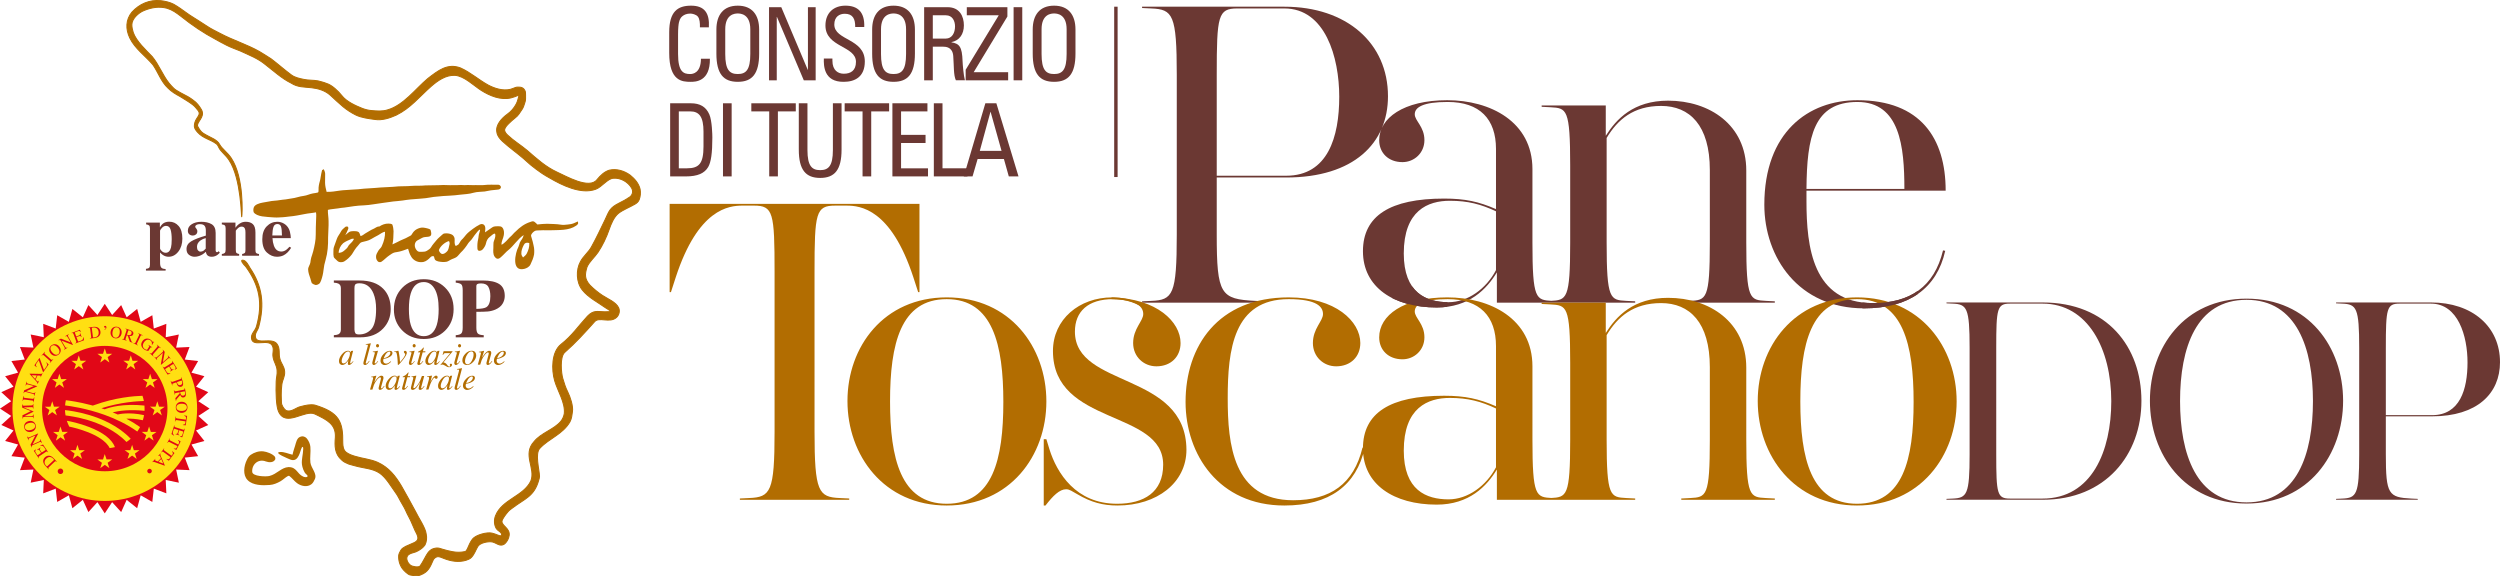 <?xml version="1.0" encoding="utf-8"?>
<!-- Generator: Adobe Illustrator 16.0.4, SVG Export Plug-In . SVG Version: 6.00 Build 0)  -->
<!DOCTYPE svg PUBLIC "-//W3C//DTD SVG 1.1//EN" "http://www.w3.org/Graphics/SVG/1.1/DTD/svg11.dtd">
<svg version="1.1" id="Livello_1" xmlns="http://www.w3.org/2000/svg" xmlns:xlink="http://www.w3.org/1999/xlink" x="0px" y="0px"
	 width="484.788px" height="111.753px" viewBox="0 0 484.788 111.753" enable-background="new 0 0 484.788 111.753"
	 xml:space="preserve">
<g>
	<g>
		<g>
			<defs>
				<rect id="SVGID_1_" x="361.163" y="54.974" width="10.734" height="8.05"/>
			</defs>
			<clipPath id="SVGID_2_">
				<use xlink:href="#SVGID_1_"  overflow="visible"/>
			</clipPath>
		</g>
		<g>
			<defs>
				<rect id="SVGID_3_" x="269.915" y="55.593" width="10.734" height="8.05"/>
			</defs>
			<clipPath id="SVGID_4_">
				<use xlink:href="#SVGID_3_"  overflow="visible"/>
			</clipPath>
		</g>
	</g>
	<g>
		<polygon fill="#E10717" points="18.888,61.083 20.314,58.913 21.745,61.086 23.497,59.161 24.562,61.528 26.599,59.907 
			27.282,62.413 29.539,61.127 29.823,63.708 32.258,62.793 32.139,65.387 34.679,64.866 34.159,67.411 36.75,67.288 35.836,69.721 
			38.419,70.008 37.129,72.262 39.638,72.952 38.014,74.979 40.384,76.053 38.459,77.803 40.638,79.229 38.459,80.659 
			40.383,82.409 38.016,83.481 39.637,85.508 37.133,86.198 38.421,88.458 35.836,88.739 36.757,91.167 34.159,91.051 
			34.682,93.598 32.136,93.073 32.258,95.67 29.827,94.747 29.537,97.333 27.282,96.045 26.596,98.551 24.562,96.93 23.497,99.297 
			21.743,97.374 20.314,99.553 18.889,97.374 17.141,99.297 16.063,96.93 14.037,98.553 13.351,96.045 11.091,97.334 10.805,94.752 
			8.374,95.67 8.496,93.071 5.948,93.602 6.475,91.053 3.878,91.17 4.799,88.745 2.216,88.458 3.502,86.198 0.991,85.508 
			2.615,83.481 0.249,82.409 2.17,80.655 0,79.235 2.166,77.803 0.252,76.049 2.615,74.981 0.994,72.952 3.502,72.262 2.211,70.004 
			4.799,69.719 3.876,67.288 6.477,67.405 5.948,64.862 8.493,65.385 8.373,62.792 10.801,63.708 11.095,61.127 13.349,62.415 
			14.037,59.907 16.067,61.528 17.138,59.161 		"/>
		<path fill="#FFDF12" d="M2.408,79.233c0-9.889,8.021-17.91,17.905-17.91c9.893-0.002,17.91,8.021,17.91,17.91
			c0.006,9.889-8.017,17.902-17.91,17.908C10.43,97.141,2.411,89.118,2.408,79.233 M20.317,91.385
			c6.71,0.006,12.153-5.438,12.157-12.156c0.002-6.715-5.442-12.156-12.157-12.156C13.6,67.071,8.162,72.514,8.159,79.233
			C8.156,85.952,13.602,91.385,20.317,91.385"/>
		<polygon fill="#FFDF12" points="18.879,68.606 19.976,68.606 20.317,67.561 20.662,68.604 21.758,68.602 20.873,69.25 
			21.217,70.292 20.32,69.655 19.438,70.299 19.77,69.25 		"/>
		<polygon fill="#FFDF12" points="13.834,69.961 14.936,69.959 15.273,68.913 15.612,69.958 16.715,69.954 15.823,70.604 
			16.162,71.647 15.28,71.002 14.392,71.653 14.724,70.61 		"/>
		<polygon fill="#FFDF12" points="10.079,73.516 11.181,73.51 11.512,72.471 11.86,73.516 12.959,73.51 12.068,74.155 12.41,75.204 
			11.52,74.561 10.637,75.208 10.967,74.159 		"/>
		<polygon fill="#FFDF12" points="8.691,78.872 9.79,78.864 10.13,77.815 10.467,78.862 11.564,78.86 10.682,79.508 11.026,80.549 
			10.133,79.911 9.242,80.565 9.579,79.514 		"/>
		<polygon fill="#FFDF12" points="10.283,83.752 11.382,83.756 11.725,82.704 12.062,83.749 13.162,83.749 12.28,84.395 
			12.618,85.442 11.729,84.797 10.842,85.448 11.178,84.395 		"/>
		<polygon fill="#FFDF12" points="13.579,87.309 14.678,87.299 15.017,86.252 15.354,87.301 16.456,87.299 15.572,87.94 
			15.912,88.991 15.021,88.348 14.13,88.995 14.469,87.952 		"/>
		<polygon fill="#FFDF12" points="26.799,69.963 25.694,69.959 25.364,68.915 25.021,69.958 23.917,69.954 24.808,70.6 
			24.467,71.645 25.355,71.002 26.24,71.651 25.909,70.606 		"/>
		<polygon fill="#FFDF12" points="30.549,73.52 29.456,73.516 29.118,72.469 28.771,73.516 27.674,73.508 28.561,74.159 
			28.22,75.202 29.108,74.563 29.995,75.208 29.66,74.159 		"/>
		<polygon fill="#FFDF12" points="31.947,78.872 30.839,78.862 30.507,77.815 30.161,78.862 29.065,78.856 29.956,79.508 
			29.609,80.557 30.505,79.905 31.383,80.559 31.046,79.51 		"/>
		<polygon fill="#FFDF12" points="30.352,83.756 29.245,83.756 28.909,82.704 28.564,83.752 27.47,83.747 28.357,84.395 
			28.011,85.44 28.899,84.797 29.792,85.442 29.452,84.399 		"/>
		<polygon fill="#FFDF12" points="27.052,87.307 25.952,87.303 25.619,86.262 25.274,87.303 24.18,87.299 25.062,87.946 
			24.72,88.991 25.614,88.348 26.5,88.995 26.166,87.952 		"/>
		<polygon fill="#FFDF12" points="18.879,89.096 19.978,89.096 20.311,88.049 20.66,89.088 21.758,89.088 20.868,89.739 
			21.215,90.782 20.329,90.141 19.434,90.786 19.767,89.747 		"/>
		<path fill="#FFDF12" d="M17.238,80.461c-2.206-0.654-4.015-0.875-4.636-0.932c0.008,0.352,0.049,0.699,0.109,1.029
			c0.729,0.09,2.353,0.318,4.27,0.883c2.235,0.672,5.31,1.941,7.543,4.264c0.285-0.191,0.561-0.395,0.822-0.619
			C22.941,82.543,19.637,81.168,17.238,80.461"/>
		<path fill="#FFDF12" d="M17.337,82.827c-2.002-0.785-3.868-1.152-4.375-1.23c0.129,0.391,0.283,0.768,0.467,1.129
			c0.789,0.166,2.147,0.504,3.536,1.051c1.617,0.627,3.6,1.664,4.3,3.117c0.351-0.045,0.695-0.111,1.025-0.193
			C21.692,85.174,20.02,83.874,17.337,82.827"/>
		<path fill="#FFDF12" d="M27.699,81.491c0.102-0.322,0.178-0.652,0.23-0.988c-2.957-0.66-4.929-0.166-5.021-0.141l-0.064,0.023
			c-0.372-0.164-0.647-0.279-0.999-0.43c1.276-0.307,3.338-0.59,6.18-0.289c0.005-0.145,0.005-0.291,0.009-0.438
			c0.001-0.193-0.013-0.391-0.02-0.586c-4.163-0.424-6.722,0.338-7.729,0.727c-0.202-0.07-0.413-0.146-0.614-0.209
			c3.723-1.188,6.99-1.371,8.228-1.398c-0.065-0.346-0.159-0.688-0.268-1.012c-1.599,0.043-5.282,0.32-9.402,1.822l-0.226,0.082
			c-0.265-0.072-0.227-0.064-0.476-0.127c-2.247-0.59-4.014-0.83-4.759-0.918c-0.074,0.326-0.119,0.662-0.148,1.008
			c0.99,0.119,4.127,0.562,7.664,1.832l0.015,0.027c0,0,0.004-0.006,0.027-0.012c2.076,0.752,4.297,1.795,6.294,3.219
			c0.199-0.279,0.377-0.566,0.538-0.869c-0.859-0.609-1.755-1.146-2.656-1.627C25.292,81.157,26.388,81.206,27.699,81.491"/>
		<path fill="#E10717" d="M11.415,91.829c-0.075-0.055-0.135-0.119-0.172-0.207c-0.047-0.084-0.064-0.18-0.052-0.277
			c0.01-0.1,0.041-0.188,0.096-0.262c0.053-0.078,0.125-0.133,0.213-0.174c0.087-0.041,0.176-0.059,0.275-0.049
			c0.096,0.01,0.181,0.041,0.258,0.098c0.072,0.053,0.132,0.123,0.173,0.207c0.05,0.09,0.058,0.182,0.048,0.281
			c-0.006,0.096-0.037,0.182-0.092,0.262c-0.057,0.068-0.124,0.129-0.214,0.17c-0.089,0.041-0.186,0.061-0.279,0.043
			C11.575,91.911,11.491,91.877,11.415,91.829"/>
		<path fill="#E10717" d="M9.197,90.389c-0.049,0.047-0.094,0.088-0.204-0.027c-0.283-0.293-0.347-0.49-0.35-0.701
			c-0.004-0.312,0.131-0.551,0.338-0.736c0.693-0.658,1.25-0.072,1.395,0.086c0.109,0.113,0.117,0.16,0.039,0.234L9.197,90.389z
			 M11.03,89.524l-0.642-0.684c-0.692-0.729-1.343-0.475-1.657-0.182C8.19,89.17,8.292,89.797,8.83,90.374l0.615,0.65l0.037-0.047
			c-0.155-0.197-0.155-0.246,0.024-0.414l1.064-1.004c0.168-0.154,0.228-0.162,0.413,0.006L11.03,89.524z"/>
		<path fill="#E10717" d="M8.347,86.198l0.989,1.477l-0.053,0.035c-0.129-0.168-0.192-0.211-0.404-0.072l-1.224,0.805
			c-0.215,0.146-0.189,0.225-0.083,0.406L7.52,88.887l-0.973-1.463l0.388-0.264l0.05,0.068c-0.218,0.203-0.212,0.305-0.011,0.604
			l0.246,0.373c0.04,0.055,0.06,0.09,0.155,0.025l0.604-0.406l-0.278-0.422c-0.161-0.242-0.246-0.221-0.468-0.127l-0.037-0.064
			L7.83,86.79l0.043,0.066c-0.199,0.18-0.204,0.244-0.062,0.473l0.277,0.426l0.683-0.451c0.114-0.074,0.114-0.074-0.155-0.48
			c-0.231-0.346-0.401-0.43-0.763-0.367l-0.044-0.076L8.347,86.198z"/>
		<path fill="#E10717" d="M5.277,84.639c0.104,0.182,0.16,0.27,0.516,0.119l1.58-0.703l0.023,0.051l-1.063,2.055l1.181-0.512
			c0.305-0.135,0.343-0.232,0.252-0.457l0.061-0.023l0.315,0.703l-0.062,0.033c-0.113-0.227-0.188-0.271-0.511-0.127L6.241,86.37
			c-0.094,0.188-0.089,0.242-0.037,0.363l-0.057,0.029l-0.232-0.52l0.941-1.791l-0.001-0.01l-1.008,0.445
			c-0.35,0.154-0.335,0.244-0.259,0.459l-0.051,0.027l-0.319-0.709L5.277,84.639z"/>
		<path fill="#E10717" d="M6.805,82.467c0.087,0.357-0.123,0.742-0.834,0.922c-0.724,0.172-1.077-0.119-1.146-0.449
			c-0.081-0.332,0.09-0.748,0.824-0.922C6.356,81.85,6.718,82.108,6.805,82.467 M6.92,82.438c-0.137-0.586-0.667-0.949-1.351-0.785
			c-0.739,0.172-0.984,0.783-0.861,1.314c0.123,0.523,0.624,0.953,1.362,0.779C6.746,83.588,7.058,83.014,6.92,82.438"/>
		<path fill="#E10717" d="M4.342,78.387c0.023,0.211,0.045,0.283,0.306,0.281l1.459-0.051c0.257-0.01,0.283-0.086,0.285-0.293
			l0.073-0.006l0.024,0.92H6.425c-0.021-0.254-0.07-0.291-0.344-0.283L4.604,79l0.001,0.01l1.901,0.777v0.037l-1.77,0.887
			l0.005,0.008l1.314-0.047c0.335-0.01,0.406-0.082,0.409-0.326h0.06l0.02,0.773l-0.051,0.008c-0.026-0.256-0.084-0.322-0.437-0.311
			L4.718,80.86c-0.259,0.01-0.272,0.082-0.283,0.322l-0.065,0.004l-0.023-0.648l1.641-0.822L4.3,79.045l-0.023-0.656L4.342,78.387z"
			/>
		<path fill="#E10717" d="M6.479,78.016c0.024-0.273-0.026-0.328-0.259-0.352l-1.45-0.182c-0.243-0.029-0.286,0.016-0.333,0.279
			L4.381,77.76l0.11-0.971l0.067,0.012c-0.028,0.238-0.007,0.32,0.254,0.354l1.452,0.174c0.251,0.033,0.297-0.043,0.33-0.279
			l0.066,0.002L6.54,78.026L6.479,78.016z"/>
		<path fill="#E10717" d="M5.207,74.024c-0.032,0.203-0.05,0.312,0.329,0.402l1.671,0.453L7.19,74.932L5.072,75.87l0.002,0.008
			l1.235,0.326c0.336,0.092,0.421,0.041,0.493-0.189l0.057,0.018l-0.198,0.75l-0.058-0.018c0.052-0.25,0.019-0.324-0.328-0.416
			l-1.404-0.375c-0.196,0.088-0.218,0.137-0.254,0.266l-0.062-0.016l0.145-0.549l1.859-0.811v-0.008l-1.064-0.279
			c-0.368-0.1-0.411-0.02-0.488,0.197l-0.058-0.018l0.198-0.748L5.207,74.024z"/>
		<path fill="#E10717" d="M6.807,73.491l-0.661-0.727l0.987,0.033L6.807,73.491z M8.197,72.354
			c-0.066,0.127-0.116,0.154-0.381,0.148l-2.048-0.043l-0.024,0.059l1.179,1.305c0.105,0.115,0.28,0.312,0.321,0.414
			c0.028,0.082,0.016,0.131-0.004,0.182l0.064,0.029l0.271-0.594l-0.059-0.025c-0.024,0.062-0.091,0.199-0.221,0.145
			c-0.032-0.014-0.071-0.043-0.103-0.076l-0.284-0.293l0.36-0.793l0.341,0.016c0.056,0,0.18,0.008,0.222,0.031
			c0.111,0.049,0.07,0.148,0.016,0.264l0.054,0.021l0.354-0.762L8.197,72.354z"/>
		<path fill="#E10717" d="M9.003,70.27l0.435,0.391l-1.056,1.535l-0.039-0.029l-0.834-2.33l-0.415,0.602
			c-0.27,0.389-0.109,0.539,0.044,0.703l-0.044,0.07l-0.429-0.369l0.987-1.43l0.039,0.027l0.84,2.312l0.483-0.695
			c0.248-0.355,0.101-0.527-0.054-0.729L9.003,70.27z"/>
		<path fill="#E10717" d="M9.632,70.354c0.181-0.211,0.163-0.279-0.009-0.436l-1.098-0.973c-0.18-0.164-0.24-0.154-0.428,0.043
			l-0.045-0.043L8.7,68.217l0.048,0.039c-0.149,0.189-0.191,0.27,0.006,0.436l1.09,0.98c0.192,0.164,0.27,0.133,0.439-0.051
			l0.043,0.045l-0.65,0.73L9.632,70.354z"/>
		<path fill="#E10717" d="M11.318,68.649c-0.279,0.234-0.728,0.223-1.193-0.318c-0.489-0.574-0.384-1.02-0.127-1.236
			c0.254-0.217,0.705-0.248,1.196,0.32C11.659,67.967,11.591,68.407,11.318,68.649 M11.396,68.735
			c0.453-0.389,0.54-1.027,0.082-1.559c-0.495-0.578-1.143-0.521-1.562-0.164c-0.411,0.344-0.567,0.986-0.076,1.561
			C10.293,69.106,10.942,69.12,11.396,68.735"/>
		<path fill="#E10717" d="M13.34,64.854c-0.165,0.127-0.253,0.182-0.054,0.52l0.862,1.502l-0.042,0.027l-2.165-0.836l-0.007-0.002
			l0.65,1.113c0.165,0.293,0.258,0.318,0.472,0.211l0.033,0.053l-0.67,0.387l-0.029-0.055c0.207-0.133,0.248-0.215,0.062-0.52
			l-0.721-1.26c-0.204-0.074-0.253-0.062-0.369,0.002l-0.033-0.057l0.487-0.277l1.889,0.74h0.004l-0.554-0.957
			c-0.191-0.326-0.279-0.309-0.484-0.205l-0.028-0.055l0.672-0.389L13.34,64.854z"/>
		<path fill="#E10717" d="M16.287,65.983l-1.668,0.615l-0.022-0.059c0.191-0.084,0.258-0.137,0.167-0.377l-0.505-1.373
			c-0.095-0.244-0.177-0.234-0.373-0.176l-0.019-0.055l1.635-0.615l0.168,0.445l-0.068,0.021c-0.151-0.256-0.253-0.277-0.591-0.148
			l-0.417,0.154c-0.071,0.025-0.104,0.037-0.062,0.145l0.251,0.686l0.477-0.178c0.274-0.1,0.279-0.188,0.225-0.416l0.073-0.027
			l0.27,0.721l-0.071,0.018c-0.127-0.227-0.193-0.254-0.451-0.16l-0.478,0.162l0.284,0.771c0.055,0.121,0.05,0.129,0.509-0.045
			c0.383-0.137,0.505-0.289,0.523-0.65l0.09-0.033L16.287,65.983z"/>
		<path fill="#E10717" d="M17.811,63.674c-0.009-0.07-0.018-0.131,0.134-0.15c0.412-0.055,0.607,0.016,0.787,0.131
			c0.247,0.178,0.362,0.428,0.392,0.703c0.121,0.951-0.684,1.059-0.892,1.078c-0.15,0.023-0.197,0.002-0.212-0.105L17.811,63.674z
			 M17.436,65.665l0.926-0.117c0.994-0.127,1.173-0.803,1.115-1.232c-0.093-0.736-0.654-1.02-1.434-0.928l-0.884,0.117l0.006,0.059
			c0.252-0.014,0.294,0.016,0.327,0.256l0.182,1.455c0.028,0.227-0.003,0.281-0.248,0.326L17.436,65.665z"/>
		<path fill="#E10717" d="M20.241,63.922c0.22-0.135,0.274-0.289,0.277-0.348c0-0.031-0.028-0.049-0.05-0.049
			c0,0-0.015,0.008-0.028,0.006c-0.01,0.006-0.031,0.008-0.046,0.006c-0.093,0-0.205-0.031-0.205-0.168
			c0-0.139,0.112-0.188,0.195-0.188c0.069,0,0.264,0.049,0.258,0.322c0,0.229-0.264,0.447-0.37,0.479L20.241,63.922z"/>
		<path fill="#E10717" d="M22.367,65.487c-0.366-0.051-0.65-0.387-0.547-1.107c0.113-0.748,0.507-0.955,0.844-0.902
			c0.337,0.041,0.651,0.365,0.546,1.104C23.103,65.301,22.728,65.538,22.367,65.487 M22.345,65.61
			c0.588,0.076,1.131-0.273,1.235-0.967c0.11-0.752-0.365-1.207-0.899-1.283c-0.535-0.082-1.123,0.215-1.231,0.965
			C21.346,65.02,21.755,65.518,22.345,65.61"/>
		<path fill="#E10717" d="M24.867,64.133c0.035-0.092,0.07-0.104,0.229-0.047c0.131,0.041,0.539,0.184,0.402,0.6
			c-0.151,0.447-0.621,0.297-0.887,0.215L24.867,64.133z M25.703,66.383c-0.128-0.045-0.18-0.127-0.227-0.234l-0.377-1.004
			c0.162,0.023,0.596,0.082,0.74-0.34c0.155-0.48-0.338-0.717-0.615-0.807l-0.863-0.291l-0.023,0.064
			c0.22,0.098,0.253,0.135,0.177,0.367l-0.453,1.355c-0.075,0.24-0.107,0.297-0.368,0.227l-0.017,0.061l0.863,0.287l0.022-0.062
			c-0.246-0.096-0.257-0.164-0.188-0.375l0.203-0.615l0.179,0.051l0.425,1.211l0.498,0.174L25.703,66.383z"/>
		<path fill="#E10717" d="M25.886,66.502c0.255,0.113,0.315,0.076,0.408-0.133l0.642-1.314c0.103-0.225,0.075-0.277-0.162-0.41
			l0.026-0.053l0.882,0.424l-0.028,0.057c-0.221-0.098-0.301-0.109-0.422,0.127l-0.63,1.318c-0.11,0.23-0.054,0.295,0.164,0.406
			l-0.026,0.059l-0.887-0.43L25.886,66.502z"/>
		<path fill="#E10717" d="M29.473,67.389c-0.124-0.066-0.199-0.115-0.329,0.084l-0.365,0.555c-0.026,0.041-0.499-0.043-0.798-0.244
			c-0.275-0.18-0.523-0.465-0.578-0.803c-0.04-0.256-0.015-0.469,0.223-0.838c0.301-0.459,0.966-0.68,1.544-0.297
			c0.283,0.184,0.344,0.355,0.432,0.412c0.026,0.014,0.117,0.059,0.191-0.002l0.055,0.039l-0.357,0.596l-0.06-0.039
			c0.053-0.254,0.09-0.619-0.296-0.869c-0.257-0.172-0.78-0.264-1.237,0.428c-0.326,0.5-0.25,0.994,0.178,1.281
			c0.188,0.121,0.421,0.186,0.486,0.088l0.295-0.453c0.148-0.225,0.1-0.264-0.088-0.398l0.039-0.051l0.704,0.459L29.473,67.389z"/>
		<path fill="#E10717" d="M29.053,68.428c0.215,0.182,0.281,0.168,0.433-0.012l0.961-1.104c0.158-0.182,0.149-0.246-0.045-0.436
			l0.042-0.041l0.735,0.635l-0.043,0.051c-0.184-0.15-0.265-0.191-0.433,0.01l-0.961,1.102c-0.17,0.193-0.132,0.275,0.051,0.443
			l-0.041,0.041l-0.739-0.637L29.053,68.428z"/>
		<path fill="#E10717" d="M33.035,69.559c-0.15-0.137-0.232-0.211-0.519,0.049l-1.3,1.145l-0.035-0.045l0.394-2.277l-0.005-0.006
			l-0.959,0.852c-0.258,0.223-0.265,0.318-0.115,0.508l-0.048,0.039l-0.511-0.58l0.051-0.039c0.175,0.176,0.259,0.195,0.523-0.039
			l1.091-0.957c0.033-0.219,0.011-0.268-0.071-0.361l0.044-0.043l0.372,0.422l-0.357,1.994l0.004,0.004l0.825-0.725
			c0.284-0.244,0.246-0.338,0.107-0.516l0.05-0.045l0.512,0.584L33.035,69.559z"/>
		<path fill="#E10717" d="M32.486,72.627l-0.937-1.508l0.047-0.033c0.131,0.174,0.193,0.221,0.406,0.088l1.241-0.768
			c0.221-0.143,0.199-0.225,0.099-0.406l0.051-0.035l0.931,1.484l-0.398,0.262l-0.042-0.068c0.223-0.197,0.22-0.303,0.032-0.613
			l-0.24-0.373c-0.029-0.062-0.059-0.094-0.151-0.037l-0.621,0.383l0.268,0.434c0.159,0.248,0.241,0.234,0.458,0.143l0.039,0.064
			l-0.651,0.4l-0.036-0.057c0.2-0.176,0.218-0.244,0.071-0.479l-0.261-0.436l-0.69,0.438c-0.114,0.066-0.123,0.07,0.138,0.486
			c0.217,0.35,0.392,0.438,0.749,0.385l0.047,0.082L32.486,72.627z"/>
		<path fill="#E10717" d="M35.128,73.809c0.101-0.033,0.115,0.004,0.149,0.092c0.049,0.143,0.2,0.596-0.243,0.748
			c-0.476,0.162-0.619-0.252-0.661-0.361c-0.022-0.064-0.04-0.133-0.053-0.193L35.128,73.809z M35.087,73.174
			c0.063,0.238,0.031,0.287-0.189,0.361l-1.343,0.469c-0.227,0.078-0.301,0.102-0.405-0.15l-0.066,0.02l0.311,0.873l0.053-0.021
			c-0.07-0.242-0.043-0.314,0.183-0.387l0.566-0.199c0.023,0.072,0.039,0.137,0.064,0.207c0.11,0.33,0.235,0.51,0.41,0.6
			c0.073,0.029,0.244,0.129,0.486,0.045c0.395-0.141,0.424-0.584,0.281-1.014l-0.29-0.818L35.087,73.174z"/>
		<path fill="#E10717" d="M35.729,75.895c0.094-0.01,0.121,0.016,0.157,0.182c0.023,0.139,0.093,0.559-0.336,0.645
			c-0.467,0.084-0.562-0.402-0.619-0.672L35.729,75.895z M34.16,77.717c-0.02-0.135,0.024-0.219,0.095-0.307l0.696-0.82
			c0.064,0.158,0.219,0.568,0.655,0.484c0.498-0.094,0.468-0.639,0.412-0.926l-0.161-0.898l-0.064,0.008
			c0.013,0.236-0.003,0.287-0.242,0.33l-1.402,0.27c-0.243,0.039-0.313,0.043-0.382-0.217l-0.059,0.008l0.175,0.896l0.051-0.012
			c-0.029-0.256,0.024-0.303,0.243-0.342l0.642-0.121l0.035,0.186L34,77.213l0.094,0.516L34.16,77.717z"/>
		<path fill="#E10717" d="M34.205,79c-0.006-0.363,0.283-0.707,1.002-0.711c0.757-0.018,1.03,0.348,1.035,0.684
			c0.005,0.334-0.253,0.707-1.009,0.717C34.507,79.696,34.213,79.37,34.205,79 M34.086,79.006c0.007,0.596,0.448,1.064,1.149,1.061
			c0.757-0.01,1.132-0.557,1.124-1.1c-0.005-0.535-0.395-1.072-1.155-1.059C34.507,77.917,34.075,78.409,34.086,79.006"/>
		<path fill="#E10717" d="M33.916,81.729l0.139-0.951l0.063,0.012c-0.028,0.297,0.041,0.318,0.283,0.352l1.633,0.238l0.02-0.17
			c0.059-0.365,0.007-0.459-0.338-0.584l0.017-0.078l0.55,0.102l-0.271,1.834l-0.553-0.057l0.01-0.078
			c0.368-0.014,0.433-0.1,0.488-0.455l0.022-0.182l-1.663-0.242c-0.222-0.029-0.286-0.006-0.334,0.271L33.916,81.729z"/>
		<path fill="#E10717" d="M33.248,84.17l0.534-1.691l0.064,0.02c-0.051,0.201-0.041,0.285,0.2,0.363l1.395,0.438
			c0.243,0.078,0.282,0.01,0.363-0.186l0.059,0.018l-0.529,1.674l-0.448-0.133l0.023-0.074c0.298,0.041,0.373-0.033,0.486-0.377
			l0.134-0.426c0.021-0.068,0.03-0.107-0.077-0.139l-0.701-0.221l-0.144,0.479c-0.091,0.285-0.027,0.344,0.185,0.443l-0.025,0.076
			l-0.728-0.23l0.026-0.074c0.257,0.041,0.31,0.014,0.406-0.248l0.156-0.484l-0.777-0.248c-0.128-0.039-0.134-0.039-0.272,0.434
			c-0.132,0.383-0.083,0.574,0.185,0.812l-0.021,0.09L33.248,84.17z"/>
		<path fill="#E10717" d="M32.448,85.872l0.435-0.863l0.054,0.031c-0.125,0.271-0.061,0.32,0.158,0.422l1.47,0.742l0.078-0.156
			c0.167-0.324,0.147-0.432-0.136-0.66l0.032-0.066l0.494,0.268l-0.837,1.658l-0.51-0.238l0.041-0.062
			c0.347,0.098,0.443,0.045,0.61-0.281l0.077-0.158l-1.499-0.758c-0.204-0.104-0.28-0.09-0.41,0.152L32.448,85.872z"/>
		<path fill="#E10717" d="M31.239,87.713l0.564-0.777l0.047,0.037c-0.163,0.25-0.102,0.297,0.089,0.443l1.333,0.961l0.109-0.145
			c0.208-0.287,0.214-0.395-0.04-0.672l0.05-0.061l0.441,0.346l-1.086,1.5l-0.469-0.312l0.048-0.059
			c0.335,0.152,0.436,0.113,0.644-0.18l0.112-0.139l-1.373-0.992c-0.179-0.129-0.246-0.137-0.419,0.082L31.239,87.713z"/>
		<path fill="#E10717" d="M31.266,88.999l0.396,0.898l-0.923-0.346L31.266,88.999z M29.587,89.629
			c0.099-0.104,0.164-0.105,0.412-0.016l1.917,0.691l0.046-0.049l-0.697-1.607c-0.064-0.146-0.172-0.383-0.174-0.502
			c-0.003-0.082,0.029-0.129,0.065-0.17l-0.048-0.043l-0.451,0.477l0.045,0.037c0.052-0.051,0.157-0.164,0.255-0.066
			c0.022,0.031,0.055,0.066,0.073,0.107l0.178,0.375l-0.6,0.625l-0.321-0.119c-0.049-0.021-0.155-0.061-0.193-0.1
			c-0.087-0.084-0.014-0.166,0.069-0.258l-0.046-0.037l-0.579,0.605L29.587,89.629z"/>
		<path fill="#E10717" d="M28.742,90.989c0.198-0.143,0.477-0.102,0.622,0.107c0.146,0.197,0.093,0.475-0.11,0.617
			c-0.196,0.148-0.473,0.096-0.617-0.105C28.496,91.411,28.539,91.135,28.742,90.989"/>
		<path fill="#6B3833" d="M68.917,64.631c0.111,0.148,0.345,0.223,0.702,0.223c0.965,0,1.759-0.338,2.38-1.021
			c0.621-0.682,0.932-1.994,0.932-3.932c0-1.15-0.167-2.143-0.502-2.971c-0.542-1.33-1.455-1.998-2.738-1.998
			c-0.425,0-0.701,0.091-0.83,0.271c-0.085,0.117-0.127,0.343-0.127,0.676v8.028C68.75,64.241,68.812,64.481,68.917,64.631
			 M64.737,64.999c0.409-0.027,0.704-0.086,0.884-0.176c0.317-0.166,0.478-0.465,0.478-0.9v-8.043c0-0.418-0.151-0.711-0.454-0.873
			c-0.176-0.097-0.479-0.163-0.909-0.2v-0.414h4.985c2.012,0,3.545,0.535,4.602,1.609c0.961,0.974,1.441,2.285,1.441,3.933
			c0,1.475-0.483,2.725-1.449,3.748c-1.088,1.152-2.563,1.73-4.427,1.73h-5.152V64.999z"/>
		<path fill="#6B3833" d="M86.282,55.737c1.118,1.089,1.679,2.49,1.68,4.205c0,1.715-0.562,3.115-1.68,4.203
			c-1.094,1.062-2.462,1.592-4.101,1.592c-1.743,0-3.162-0.582-4.261-1.742c-1.025-1.094-1.536-2.416-1.536-3.967
			c0-1.707,0.535-3.111,1.608-4.211c1.083-1.115,2.479-1.673,4.188-1.673C83.826,54.144,85.193,54.676,86.282,55.737 M84.696,63.014
			c0.244-0.783,0.367-1.811,0.367-3.072c0-1.736-0.262-3.045-0.78-3.926c-0.516-0.883-1.217-1.322-2.102-1.322
			c-1.232,0-2.076,0.735-2.533,2.208c-0.238,0.777-0.357,1.793-0.357,3.041c0,1.268,0.121,2.291,0.365,3.072
			c0.451,1.449,1.293,2.174,2.525,2.174C83.401,65.188,84.24,64.463,84.696,63.014"/>
		<path fill="#6B3833" d="M88.373,64.997c0.537-0.035,0.894-0.148,1.075-0.334c0.186-0.191,0.278-0.574,0.278-1.154v-7.207
			c0-0.614-0.093-1.002-0.278-1.163c-0.186-0.164-0.544-0.274-1.075-0.334v-0.413h5.248c1.39,0,2.447,0.225,3.169,0.677
			c0.727,0.45,1.09,1.226,1.091,2.325c0,0.537-0.143,1.039-0.43,1.512c-0.282,0.467-0.749,0.844-1.401,1.131
			c-0.494,0.203-0.988,0.324-1.482,0.367c-0.494,0.041-1.227,0.062-2.197,0.062v3.043c0,0.598,0.101,0.992,0.303,1.178
			c0.2,0.186,0.577,0.289,1.129,0.311v0.414h-5.43V64.997z M94.313,59.567c0.514-0.33,0.771-1.037,0.771-2.127
			c0-0.742-0.125-1.342-0.375-1.797c-0.249-0.458-0.728-0.686-1.434-0.686c-0.324,0-0.557,0.04-0.7,0.119
			c-0.138,0.074-0.207,0.224-0.207,0.445v4.379C93.34,59.885,93.989,59.772,94.313,59.567"/>
		<path fill="#B26D01" d="M71.754,75.543l0.515-1.84c0.043-0.154,0.068-0.248,0.075-0.279c0.008-0.033,0.011-0.068,0.011-0.107
			c0-0.055-0.016-0.1-0.051-0.133c-0.031-0.033-0.094-0.051-0.189-0.051c-0.023,0-0.047,0.002-0.071,0.006
			c-0.021,0.004-0.047,0.004-0.075,0.008v-0.1c0.129-0.021,0.222-0.035,0.274-0.045c0.056-0.01,0.114-0.021,0.179-0.035l0.533-0.117
			c0.011,0.008,0.02,0.018,0.023,0.027l-0.396,1.277c0.241-0.369,0.444-0.645,0.607-0.824c0.286-0.32,0.542-0.48,0.768-0.48
			c0.087,0,0.163,0.018,0.227,0.051c0.12,0.066,0.18,0.184,0.18,0.354c0,0.049-0.005,0.1-0.015,0.148
			c-0.01,0.053-0.025,0.109-0.039,0.168l-0.39,1.424c-0.009,0.031-0.017,0.068-0.026,0.111c-0.011,0.041-0.015,0.07-0.015,0.088
			c0,0.029,0.007,0.057,0.02,0.082c0.014,0.023,0.037,0.035,0.068,0.035c0.053,0,0.112-0.029,0.18-0.09
			c0.066-0.061,0.177-0.191,0.329-0.389l0.087,0.078c-0.164,0.219-0.292,0.373-0.389,0.463c-0.161,0.156-0.317,0.234-0.466,0.234
			c-0.067,0-0.133-0.021-0.196-0.064c-0.062-0.047-0.092-0.127-0.092-0.244c0-0.033,0.002-0.07,0.006-0.107
			c0.006-0.037,0.012-0.072,0.021-0.1l0.375-1.445c0.02-0.078,0.033-0.143,0.038-0.193c0.007-0.051,0.012-0.088,0.012-0.109
			c0-0.049-0.012-0.09-0.035-0.121c-0.022-0.035-0.062-0.053-0.118-0.053c-0.149,0-0.337,0.133-0.564,0.402
			c-0.132,0.162-0.266,0.354-0.403,0.574c-0.106,0.174-0.188,0.342-0.25,0.508c-0.06,0.162-0.155,0.457-0.285,0.889H71.754z"/>
		<path fill="#B26D01" d="M76.9,72.967c0.046,0.041,0.082,0.1,0.107,0.172l0.017,0.041l0.063-0.227
			c0.009-0.023,0.016-0.041,0.022-0.049c0.006-0.01,0.02-0.016,0.041-0.018l0.336-0.039c0.019,0,0.03,0.004,0.03,0.012
			c0.004,0.006,0.004,0.02,0,0.035c-0.008,0.025-0.014,0.049-0.017,0.062c-0.005,0.014-0.011,0.035-0.017,0.062l-0.274,1.064
			c-0.061,0.234-0.111,0.434-0.152,0.602c-0.073,0.305-0.11,0.48-0.11,0.525c0,0.025,0.008,0.047,0.021,0.061
			c0.016,0.012,0.035,0.018,0.058,0.018c0.017,0,0.036-0.006,0.055-0.018c0.023-0.012,0.048-0.029,0.078-0.053l0.051-0.043
			c0.016-0.012,0.035-0.029,0.053-0.047c0.021-0.018,0.043-0.043,0.072-0.072l0.184-0.189l0.071,0.062
			c-0.205,0.264-0.371,0.443-0.496,0.537s-0.244,0.141-0.357,0.141c-0.073,0-0.13-0.025-0.173-0.078
			c-0.04-0.051-0.059-0.115-0.059-0.191c0-0.072,0.013-0.174,0.038-0.309c0.028-0.135,0.055-0.246,0.081-0.338
			c-0.037,0.059-0.096,0.146-0.181,0.262c-0.083,0.111-0.186,0.223-0.31,0.33c-0.145,0.129-0.283,0.221-0.416,0.273
			c-0.103,0.037-0.203,0.055-0.298,0.055c-0.16,0-0.306-0.066-0.437-0.197s-0.197-0.32-0.197-0.561c0-0.418,0.187-0.854,0.56-1.305
			c0.384-0.469,0.783-0.705,1.197-0.705C76.694,72.844,76.815,72.885,76.9,72.967 M76.812,73.081
			c-0.066-0.068-0.146-0.102-0.239-0.102c-0.323,0-0.624,0.248-0.902,0.742c-0.242,0.438-0.365,0.814-0.365,1.129
			c0,0.158,0.034,0.273,0.101,0.348c0.068,0.07,0.155,0.105,0.256,0.105c0.299,0,0.588-0.24,0.866-0.721
			c0.252-0.438,0.38-0.834,0.38-1.188C76.91,73.252,76.877,73.147,76.812,73.081"/>
		<path fill="#B26D01" d="M77.967,75.293c0.003-0.021,0.007-0.045,0.014-0.064l0.56-2.082h-0.454c0-0.053,0.005-0.086,0.013-0.102
			c0.008-0.012,0.028-0.025,0.06-0.039c0.2-0.086,0.354-0.168,0.463-0.246c0.111-0.082,0.263-0.234,0.452-0.461l0.048-0.057
			c0.007-0.008,0.013-0.014,0.021-0.018c0.009-0.004,0.02-0.008,0.03-0.008c0.019,0.004,0.034,0.008,0.041,0.012
			c0.007,0.014,0.011,0.027,0.011,0.039c0,0.01,0,0.02,0,0.031l-0.17,0.65h0.484l-0.036,0.197h-0.504l-0.537,2.004
			c-0.009,0.033-0.006,0.07,0.01,0.104c0.016,0.031,0.041,0.049,0.08,0.049c0.051,0,0.123-0.053,0.216-0.156
			c0.053-0.055,0.145-0.164,0.271-0.328l0.077,0.043l-0.042,0.062c-0.169,0.256-0.322,0.434-0.452,0.535
			c-0.128,0.1-0.251,0.148-0.369,0.148c-0.101,0-0.175-0.027-0.22-0.08c-0.045-0.053-0.067-0.113-0.067-0.18
			C77.967,75.331,77.967,75.311,77.967,75.293"/>
		<path fill="#B26D01" d="M80.125,73.395c0.004-0.02,0.007-0.037,0.009-0.053c0.004-0.018,0.006-0.035,0.006-0.055
			c0-0.084-0.026-0.137-0.077-0.154c-0.05-0.02-0.144-0.029-0.283-0.029V73.02l0.437-0.086l0.473-0.09
			c0.01-0.002,0.018,0.002,0.027,0.014c0.008,0.01,0.011,0.02,0.008,0.029l-0.008,0.039l-0.526,2.023
			c-0.014,0.051-0.024,0.088-0.031,0.117c-0.005,0.027-0.009,0.047-0.009,0.061c0,0.045,0.014,0.08,0.04,0.107
			c0.026,0.023,0.06,0.037,0.102,0.037c0.116,0,0.262-0.104,0.437-0.312c0.176-0.209,0.334-0.424,0.47-0.648
			c0.124-0.201,0.236-0.424,0.34-0.668c0.063-0.152,0.154-0.396,0.272-0.73h0.45l-0.562,2.109c-0.011,0.041-0.019,0.076-0.027,0.109
			c-0.007,0.035-0.012,0.062-0.012,0.084c0,0.027,0.007,0.051,0.018,0.068c0.011,0.02,0.033,0.027,0.062,0.027
			s0.061-0.012,0.092-0.033c0.031-0.023,0.072-0.059,0.119-0.107c0.021-0.021,0.061-0.068,0.119-0.141
			c0.036-0.041,0.09-0.109,0.164-0.199l0.082,0.059c-0.09,0.148-0.186,0.279-0.285,0.389c-0.196,0.219-0.378,0.33-0.547,0.33
			c-0.087,0-0.158-0.023-0.214-0.07c-0.056-0.049-0.083-0.123-0.083-0.225c0-0.051,0.003-0.107,0.015-0.17
			c0.009-0.059,0.025-0.131,0.048-0.207c0.036-0.139,0.08-0.312,0.136-0.52l0.067-0.254h-0.023
			c-0.272,0.455-0.489,0.775-0.645,0.965c-0.271,0.322-0.528,0.484-0.771,0.484c-0.065,0-0.125-0.016-0.179-0.043
			c-0.103-0.055-0.155-0.154-0.155-0.297c0-0.041,0.002-0.074,0.006-0.102c0.003-0.025,0.01-0.061,0.021-0.105L80.125,73.395z"/>
		<path fill="#B26D01" d="M83.751,72.854c0.009,0.01,0.012,0.021,0.012,0.035c-0.001,0.02-0.003,0.035-0.006,0.045l-0.297,1.15
			l0.066-0.127c0.143-0.281,0.31-0.533,0.499-0.766c0.193-0.23,0.375-0.348,0.547-0.348c0.093,0,0.166,0.031,0.214,0.092
			c0.052,0.062,0.077,0.133,0.077,0.213c0,0.088-0.025,0.162-0.077,0.223c-0.049,0.057-0.118,0.088-0.208,0.088
			c-0.061,0-0.107-0.016-0.139-0.039c-0.032-0.021-0.057-0.049-0.075-0.082l-0.036-0.066c-0.008-0.01-0.018-0.02-0.029-0.027
			c-0.011-0.006-0.023-0.01-0.04-0.01c-0.077,0-0.188,0.107-0.335,0.324c-0.145,0.215-0.275,0.449-0.39,0.701
			c-0.07,0.154-0.148,0.355-0.233,0.607c-0.052,0.158-0.124,0.383-0.213,0.676H82.63l0.495-1.791
			c0.026-0.104,0.05-0.195,0.065-0.277c0.017-0.08,0.026-0.148,0.026-0.199c0-0.059-0.015-0.105-0.045-0.137
			c-0.029-0.031-0.08-0.049-0.154-0.049c-0.024,0-0.054,0.004-0.09,0.008c-0.034,0.004-0.077,0.01-0.127,0.016v-0.098l0.119-0.025
			c0.156-0.031,0.323-0.066,0.506-0.102s0.282-0.053,0.289-0.053C83.734,72.836,83.746,72.842,83.751,72.854"/>
		<path fill="#B26D01" d="M87.058,72.967c0.045,0.041,0.081,0.1,0.106,0.172l0.016,0.041l0.065-0.227
			c0.007-0.023,0.016-0.041,0.02-0.049c0.006-0.01,0.021-0.016,0.042-0.018l0.336-0.039c0.018,0,0.027,0.004,0.03,0.012
			c0.004,0.006,0.004,0.02,0,0.035c-0.008,0.025-0.013,0.049-0.018,0.062s-0.01,0.035-0.018,0.062l-0.273,1.064
			c-0.06,0.234-0.11,0.434-0.153,0.602c-0.073,0.305-0.109,0.48-0.109,0.525c0,0.025,0.006,0.047,0.021,0.061
			c0.016,0.012,0.035,0.018,0.057,0.018c0.018,0,0.036-0.006,0.056-0.018c0.021-0.012,0.048-0.029,0.077-0.053l0.052-0.043
			c0.016-0.012,0.033-0.029,0.054-0.047c0.02-0.018,0.042-0.043,0.071-0.072l0.185-0.189l0.071,0.062
			c-0.208,0.264-0.372,0.443-0.497,0.537c-0.125,0.094-0.244,0.141-0.356,0.141c-0.073,0-0.132-0.025-0.173-0.078
			c-0.04-0.051-0.06-0.115-0.06-0.191c0-0.072,0.013-0.174,0.039-0.309c0.028-0.135,0.054-0.246,0.082-0.338
			c-0.037,0.059-0.097,0.146-0.183,0.262c-0.083,0.111-0.187,0.223-0.31,0.33c-0.146,0.129-0.285,0.221-0.415,0.273
			c-0.104,0.037-0.204,0.055-0.299,0.055c-0.16,0-0.306-0.066-0.437-0.197s-0.196-0.32-0.196-0.561c0-0.418,0.187-0.854,0.56-1.305
			c0.384-0.469,0.784-0.705,1.196-0.705C86.851,72.844,86.971,72.885,87.058,72.967 M86.968,73.081
			c-0.065-0.068-0.146-0.102-0.238-0.102c-0.323,0-0.625,0.248-0.903,0.742c-0.243,0.438-0.365,0.814-0.365,1.129
			c0,0.158,0.034,0.273,0.102,0.348c0.069,0.07,0.154,0.105,0.256,0.105c0.299,0,0.587-0.24,0.865-0.721
			c0.254-0.438,0.38-0.834,0.38-1.188C87.065,73.252,87.033,73.147,86.968,73.081"/>
		<path fill="#B26D01" d="M89,71.934c0.008-0.025,0.013-0.051,0.015-0.078c0.002-0.023,0.003-0.045,0.003-0.061
			c0-0.068-0.028-0.109-0.084-0.123c-0.054-0.016-0.161-0.023-0.324-0.021v-0.098c0.089-0.014,0.191-0.025,0.307-0.041
			c0.116-0.018,0.193-0.027,0.229-0.033c0.111-0.02,0.246-0.049,0.405-0.088c0.014,0,0.028,0.01,0.042,0.031l-0.937,3.572
			c-0.021,0.086-0.036,0.137-0.038,0.154c-0.004,0.02-0.006,0.035-0.006,0.055c0,0.039,0.008,0.072,0.02,0.098
			c0.014,0.025,0.04,0.039,0.078,0.039c0.071,0,0.164-0.064,0.278-0.191c0.117-0.125,0.215-0.248,0.293-0.367l0.08,0.057
			c-0.17,0.252-0.303,0.426-0.398,0.523c-0.165,0.164-0.331,0.246-0.497,0.246c-0.07,0-0.134-0.018-0.19-0.053
			c-0.085-0.053-0.128-0.145-0.128-0.273c0-0.051,0.008-0.115,0.024-0.199c0.01-0.051,0.022-0.107,0.039-0.172L89,71.934z"/>
		<path fill="#B26D01" d="M91.335,73.877c0.238-0.215,0.357-0.424,0.357-0.633c0-0.074-0.019-0.135-0.054-0.176
			c-0.035-0.047-0.088-0.07-0.157-0.07c-0.129,0-0.257,0.057-0.382,0.168c-0.124,0.109-0.234,0.232-0.333,0.371
			c-0.105,0.162-0.188,0.318-0.25,0.467c-0.034,0.08-0.069,0.168-0.107,0.27C90.788,74.221,91.096,74.088,91.335,73.877
			 M90.37,73.475c0.393-0.412,0.798-0.617,1.217-0.617c0.154,0,0.279,0.035,0.37,0.105s0.136,0.18,0.136,0.318
			c0,0.285-0.167,0.531-0.501,0.736c-0.334,0.201-0.684,0.324-1.053,0.371l-0.169,0.021c-0.027,0.082-0.044,0.145-0.055,0.195
			c-0.01,0.049-0.015,0.107-0.015,0.182c0,0.174,0.057,0.311,0.169,0.406c0.115,0.1,0.251,0.146,0.407,0.146
			c0.15,0,0.308-0.049,0.472-0.148c0.098-0.059,0.234-0.162,0.416-0.309l0.078,0.068c-0.089,0.111-0.217,0.229-0.384,0.348
			c-0.295,0.213-0.592,0.318-0.891,0.318c-0.209,0-0.393-0.076-0.552-0.225c-0.16-0.146-0.238-0.361-0.238-0.637
			C89.776,74.313,89.974,73.889,90.37,73.475"/>
		<path fill="#B26D01" d="M67.85,68.139c0.046,0.043,0.081,0.102,0.107,0.172l0.016,0.041l0.064-0.225
			c0.009-0.027,0.015-0.043,0.021-0.051c0.007-0.01,0.02-0.016,0.042-0.018l0.337-0.039c0.017,0,0.027,0.004,0.028,0.012
			c0.005,0.006,0.005,0.02,0,0.035c-0.007,0.025-0.013,0.049-0.017,0.062s-0.01,0.035-0.018,0.062l-0.273,1.066
			c-0.059,0.232-0.11,0.432-0.152,0.6c-0.074,0.307-0.11,0.48-0.11,0.523c0,0.029,0.007,0.047,0.021,0.062
			c0.015,0.012,0.035,0.018,0.057,0.018c0.017,0,0.036-0.006,0.056-0.018c0.021-0.012,0.048-0.031,0.078-0.053l0.051-0.043
			c0.016-0.012,0.034-0.029,0.053-0.047l0.072-0.072l0.183-0.189l0.073,0.062c-0.208,0.264-0.374,0.443-0.498,0.539
			c-0.125,0.092-0.245,0.141-0.357,0.141c-0.072,0-0.131-0.027-0.172-0.08c-0.039-0.051-0.06-0.115-0.06-0.191
			c0-0.072,0.013-0.174,0.039-0.307c0.027-0.137,0.055-0.248,0.08-0.34c-0.036,0.059-0.095,0.146-0.182,0.262
			c-0.082,0.113-0.186,0.223-0.31,0.33c-0.145,0.129-0.284,0.221-0.417,0.273c-0.103,0.037-0.201,0.055-0.296,0.055
			c-0.16,0-0.307-0.066-0.438-0.197c-0.132-0.131-0.196-0.32-0.196-0.562c0-0.416,0.186-0.852,0.56-1.303
			c0.384-0.469,0.782-0.705,1.196-0.705C67.644,68.016,67.765,68.057,67.85,68.139 M67.76,68.252
			c-0.065-0.068-0.145-0.102-0.238-0.102c-0.324,0-0.624,0.248-0.902,0.744c-0.244,0.436-0.366,0.812-0.366,1.125
			c0,0.162,0.034,0.275,0.102,0.35c0.069,0.07,0.155,0.105,0.256,0.105c0.299,0,0.588-0.238,0.866-0.721
			c0.254-0.438,0.38-0.834,0.38-1.186C67.858,68.424,67.826,68.319,67.76,68.252"/>
		<path fill="#B26D01" d="M71.316,67.106c0.007-0.025,0.012-0.053,0.015-0.076c0.002-0.025,0.002-0.047,0.003-0.062
			c0-0.068-0.028-0.109-0.084-0.123c-0.054-0.016-0.163-0.023-0.325-0.021v-0.098c0.09-0.012,0.191-0.023,0.307-0.041
			c0.117-0.016,0.193-0.027,0.229-0.033c0.11-0.02,0.247-0.049,0.404-0.09c0.016,0,0.027,0.012,0.043,0.033l-0.938,3.574
			c-0.023,0.084-0.035,0.137-0.04,0.152c-0.004,0.02-0.006,0.035-0.006,0.055c0,0.037,0.007,0.072,0.021,0.1
			c0.013,0.025,0.039,0.037,0.077,0.037c0.072,0,0.165-0.064,0.279-0.191c0.116-0.125,0.213-0.248,0.292-0.369l0.081,0.059
			c-0.172,0.25-0.304,0.428-0.4,0.521c-0.164,0.166-0.329,0.25-0.497,0.25c-0.069,0-0.133-0.02-0.189-0.055
			c-0.085-0.055-0.127-0.145-0.127-0.273c0-0.049,0.007-0.115,0.023-0.199c0.01-0.051,0.024-0.107,0.039-0.174L71.316,67.106z"/>
		<path fill="#B26D01" d="M73.282,68.02c0.013,0.004,0.016,0.014,0.014,0.023l-0.6,2.123c-0.028,0.113-0.042,0.18-0.042,0.203
			c0,0.031,0.006,0.055,0.018,0.078c0.01,0.023,0.035,0.035,0.075,0.035c0.067,0,0.157-0.059,0.267-0.176
			c0.065-0.07,0.146-0.168,0.241-0.297l0.078,0.064l-0.03,0.043c-0.149,0.207-0.271,0.357-0.369,0.447
			c-0.153,0.145-0.302,0.217-0.447,0.217c-0.086,0-0.157-0.037-0.214-0.107c-0.056-0.072-0.084-0.156-0.084-0.254
			c0-0.057,0.003-0.107,0.012-0.148c0.008-0.043,0.023-0.107,0.044-0.191l0.417-1.527c0.007-0.025,0.011-0.047,0.016-0.066
			c0.003-0.02,0.005-0.039,0.005-0.061c0-0.07-0.026-0.113-0.08-0.131c-0.052-0.016-0.154-0.025-0.309-0.025v-0.1
			c0.165-0.02,0.284-0.033,0.354-0.043c0.074-0.012,0.147-0.023,0.22-0.037c0.095-0.016,0.186-0.033,0.271-0.053
			C73.224,68.018,73.271,68.01,73.282,68.02 M73.002,67.274c-0.057-0.064-0.087-0.141-0.087-0.23c0-0.092,0.03-0.168,0.087-0.23
			c0.057-0.064,0.127-0.098,0.208-0.098c0.081,0,0.149,0.033,0.208,0.098c0.06,0.062,0.089,0.139,0.089,0.23s-0.03,0.17-0.089,0.232
			c-0.059,0.061-0.126,0.092-0.208,0.092C73.129,67.368,73.059,67.336,73.002,67.274"/>
		<path fill="#B26D01" d="M75.343,69.049c0.238-0.213,0.357-0.424,0.357-0.631c0-0.076-0.018-0.135-0.054-0.178
			c-0.036-0.047-0.087-0.07-0.158-0.07c-0.129,0-0.255,0.057-0.381,0.168c-0.122,0.109-0.234,0.232-0.332,0.371
			c-0.106,0.162-0.189,0.318-0.251,0.469c-0.034,0.078-0.069,0.168-0.106,0.27C74.797,69.391,75.105,69.258,75.343,69.049
			 M74.379,68.647c0.393-0.412,0.799-0.619,1.217-0.619c0.155,0,0.278,0.037,0.369,0.107c0.092,0.07,0.137,0.178,0.137,0.318
			c0,0.285-0.168,0.531-0.503,0.736c-0.333,0.201-0.684,0.326-1.053,0.371l-0.169,0.021c-0.026,0.08-0.043,0.145-0.054,0.195
			c-0.01,0.047-0.014,0.107-0.014,0.18c0,0.176,0.056,0.311,0.169,0.408c0.116,0.1,0.25,0.146,0.408,0.146
			c0.148,0,0.306-0.049,0.473-0.148c0.094-0.057,0.232-0.16,0.413-0.309l0.077,0.066c-0.089,0.115-0.218,0.23-0.383,0.348
			c-0.296,0.215-0.592,0.32-0.89,0.32c-0.21,0-0.394-0.076-0.553-0.225c-0.159-0.148-0.238-0.361-0.238-0.637
			C73.785,69.487,73.982,69.059,74.379,68.647"/>
		<path fill="#B26D01" d="M78.803,68.147c0.061,0.08,0.089,0.17,0.089,0.271c0,0.268-0.264,0.736-0.793,1.406
			c-0.501,0.637-0.802,0.955-0.901,0.955c-0.03,0-0.05-0.041-0.06-0.123c-0.006-0.045-0.009-0.121-0.009-0.23
			c0-0.133-0.013-0.357-0.039-0.676c-0.025-0.316-0.051-0.551-0.073-0.705c-0.05-0.336-0.1-0.551-0.146-0.648
			c-0.049-0.098-0.139-0.145-0.271-0.145c-0.022,0-0.048,0-0.078,0.002c-0.028,0.002-0.061,0.006-0.099,0.008v-0.076
			c0.059-0.012,0.184-0.039,0.375-0.08c0.189-0.041,0.292-0.064,0.303-0.068l0.099-0.031c0.027-0.008,0.05,0.008,0.065,0.049
			c0.016,0.037,0.035,0.109,0.059,0.215c0.075,0.346,0.132,0.684,0.169,1.02c0.024,0.211,0.048,0.518,0.072,0.926l0.099-0.104
			c0.204-0.217,0.407-0.475,0.614-0.77c0.202-0.299,0.304-0.51,0.304-0.633c0-0.061-0.044-0.135-0.132-0.221
			c-0.091-0.084-0.134-0.164-0.134-0.236c0-0.066,0.022-0.119,0.065-0.162c0.046-0.041,0.102-0.062,0.166-0.062
			C78.658,68.028,78.745,68.069,78.803,68.147"/>
		<path fill="#B26D01" d="M80.383,68.02c0.012,0.004,0.016,0.014,0.015,0.023l-0.602,2.123c-0.029,0.113-0.043,0.18-0.043,0.203
			c0,0.031,0.008,0.055,0.019,0.078c0.009,0.023,0.035,0.035,0.075,0.035c0.067,0,0.157-0.059,0.268-0.176
			c0.065-0.07,0.145-0.168,0.24-0.297l0.078,0.064l-0.029,0.043c-0.149,0.207-0.271,0.357-0.369,0.447
			c-0.154,0.145-0.301,0.217-0.446,0.217c-0.086,0-0.156-0.037-0.213-0.107c-0.057-0.072-0.084-0.156-0.084-0.254
			c0-0.057,0.003-0.107,0.012-0.148c0.007-0.043,0.021-0.107,0.044-0.191l0.417-1.527c0.006-0.025,0.01-0.047,0.016-0.066
			c0.002-0.02,0.005-0.039,0.005-0.061c0-0.07-0.026-0.113-0.08-0.131c-0.052-0.016-0.155-0.025-0.31-0.025v-0.1
			c0.164-0.02,0.283-0.033,0.354-0.043c0.072-0.012,0.147-0.023,0.22-0.037c0.095-0.016,0.186-0.033,0.271-0.053
			C80.326,68.018,80.373,68.01,80.383,68.02 M80.103,67.274c-0.057-0.064-0.086-0.141-0.086-0.23c0-0.092,0.029-0.168,0.086-0.23
			c0.058-0.064,0.127-0.098,0.208-0.098c0.082,0,0.152,0.033,0.208,0.098c0.059,0.062,0.089,0.139,0.089,0.23
			s-0.03,0.17-0.089,0.232c-0.057,0.061-0.127,0.092-0.208,0.092C80.23,67.368,80.161,67.336,80.103,67.274"/>
		<path fill="#B26D01" d="M80.928,70.465c0.001-0.021,0.004-0.045,0.013-0.064l0.558-2.08h-0.451c0-0.055,0.002-0.088,0.011-0.102
			c0.008-0.014,0.027-0.027,0.06-0.041c0.199-0.086,0.354-0.168,0.464-0.246c0.111-0.082,0.261-0.234,0.452-0.461l0.048-0.057
			c0.005-0.008,0.012-0.012,0.02-0.018c0.01-0.004,0.02-0.008,0.031-0.008c0.017,0.004,0.034,0.008,0.041,0.012
			c0.006,0.014,0.009,0.027,0.009,0.039c0.002,0.01,0.002,0.02,0,0.031l-0.169,0.648h0.484l-0.036,0.201h-0.504l-0.537,2
			c-0.009,0.035-0.008,0.072,0.009,0.105c0.017,0.031,0.042,0.049,0.081,0.049c0.051,0,0.124-0.053,0.217-0.156
			c0.054-0.055,0.144-0.164,0.271-0.33l0.077,0.045l-0.041,0.062c-0.171,0.256-0.322,0.434-0.452,0.535
			c-0.129,0.098-0.253,0.15-0.37,0.15c-0.1,0-0.173-0.027-0.219-0.08c-0.045-0.055-0.068-0.117-0.068-0.184
			C80.924,70.502,80.926,70.485,80.928,70.465"/>
		<path fill="#B26D01" d="M84.599,68.139c0.045,0.043,0.081,0.102,0.106,0.172l0.016,0.041l0.064-0.225
			c0.009-0.027,0.016-0.043,0.021-0.051c0.006-0.01,0.021-0.016,0.042-0.018l0.336-0.039c0.018,0,0.028,0.004,0.029,0.012
			c0.004,0.006,0.004,0.02,0,0.035c-0.008,0.025-0.014,0.049-0.018,0.062c-0.004,0.014-0.01,0.035-0.019,0.062l-0.272,1.066
			c-0.06,0.232-0.11,0.432-0.152,0.6c-0.073,0.307-0.109,0.48-0.109,0.523c0,0.029,0.006,0.047,0.021,0.062
			c0.016,0.012,0.035,0.018,0.057,0.018c0.018,0,0.037-0.006,0.056-0.018c0.023-0.012,0.047-0.031,0.078-0.053l0.051-0.043
			c0.015-0.012,0.033-0.029,0.053-0.047c0.02-0.02,0.044-0.045,0.072-0.072l0.184-0.189l0.071,0.062
			c-0.206,0.264-0.372,0.443-0.497,0.539c-0.125,0.092-0.245,0.141-0.357,0.141c-0.074,0-0.131-0.027-0.172-0.08
			c-0.04-0.051-0.059-0.115-0.059-0.191c0-0.072,0.012-0.174,0.038-0.307c0.028-0.137,0.055-0.248,0.081-0.34
			c-0.036,0.059-0.096,0.146-0.183,0.262c-0.082,0.113-0.186,0.223-0.308,0.33c-0.146,0.129-0.285,0.221-0.418,0.273
			c-0.102,0.037-0.201,0.055-0.296,0.055c-0.161,0-0.306-0.066-0.438-0.197c-0.13-0.131-0.196-0.32-0.196-0.562
			c0-0.416,0.186-0.852,0.559-1.303c0.385-0.469,0.784-0.705,1.196-0.705C84.392,68.016,84.512,68.057,84.599,68.139 M84.509,68.252
			c-0.065-0.068-0.146-0.102-0.238-0.102c-0.324,0-0.624,0.248-0.902,0.744c-0.244,0.436-0.366,0.812-0.366,1.125
			c0,0.162,0.034,0.275,0.102,0.35c0.069,0.07,0.155,0.105,0.256,0.105c0.3,0,0.588-0.238,0.866-0.721
			c0.253-0.438,0.38-0.834,0.38-1.186C84.607,68.424,84.575,68.319,84.509,68.252"/>
		<path fill="#B26D01" d="M87.746,68.178l-1.764,2.094c0.126,0.025,0.227,0.057,0.3,0.092c0.127,0.061,0.239,0.156,0.337,0.283
			l0.181,0.238c0.043,0.057,0.094,0.105,0.151,0.145s0.121,0.061,0.187,0.061c0.05,0,0.091-0.012,0.124-0.031
			c0.031-0.02,0.047-0.043,0.047-0.07c0-0.014-0.014-0.049-0.042-0.111c-0.028-0.057-0.042-0.111-0.042-0.164
			c0-0.061,0.021-0.107,0.063-0.139c0.043-0.033,0.091-0.051,0.142-0.051c0.073,0,0.128,0.023,0.165,0.068
			c0.036,0.047,0.054,0.104,0.054,0.174c0,0.107-0.058,0.209-0.17,0.303c-0.11,0.096-0.247,0.143-0.408,0.143
			c-0.091,0-0.18-0.018-0.268-0.047c-0.051-0.02-0.112-0.051-0.184-0.09l-0.36-0.201c-0.118-0.066-0.214-0.113-0.289-0.145
			c-0.074-0.027-0.148-0.041-0.227-0.041c-0.054,0-0.096,0.008-0.13,0.023s-0.079,0.045-0.138,0.09l-0.065-0.055l1.898-2.271h-0.889
			c-0.135,0-0.237,0.023-0.307,0.07c-0.067,0.047-0.13,0.143-0.188,0.289l-0.097-0.023l0.191-0.705h1.728V68.178z"/>
		<path fill="#B26D01" d="M89.186,68.02c0.012,0.004,0.016,0.014,0.015,0.023L88.6,70.167c-0.028,0.113-0.042,0.18-0.042,0.203
			c0,0.031,0.006,0.055,0.019,0.078c0.01,0.023,0.035,0.035,0.074,0.035c0.067,0,0.157-0.059,0.267-0.176
			c0.067-0.07,0.146-0.168,0.242-0.297l0.077,0.064l-0.03,0.043c-0.148,0.207-0.272,0.357-0.369,0.447
			c-0.152,0.145-0.301,0.217-0.446,0.217c-0.084,0-0.157-0.037-0.214-0.107c-0.055-0.072-0.083-0.156-0.083-0.254
			c0-0.057,0.004-0.107,0.01-0.148c0.009-0.043,0.025-0.107,0.047-0.191l0.416-1.527c0.006-0.025,0.011-0.047,0.015-0.066
			s0.006-0.039,0.006-0.061c0-0.07-0.028-0.113-0.081-0.131c-0.051-0.016-0.155-0.025-0.31-0.025v-0.1
			c0.166-0.02,0.283-0.033,0.354-0.043c0.074-0.012,0.148-0.023,0.22-0.037c0.096-0.016,0.186-0.033,0.271-0.053
			C89.128,68.018,89.174,68.01,89.186,68.02 M88.906,67.274c-0.057-0.064-0.086-0.141-0.086-0.23c0-0.092,0.03-0.168,0.086-0.23
			c0.056-0.064,0.126-0.098,0.208-0.098c0.082,0,0.151,0.033,0.207,0.098c0.061,0.062,0.091,0.139,0.091,0.23
			s-0.03,0.17-0.091,0.232c-0.056,0.061-0.125,0.092-0.207,0.092C89.032,67.368,88.962,67.336,88.906,67.274"/>
		<path fill="#B26D01" d="M92.14,68.284c0.137,0.178,0.205,0.387,0.205,0.629c0,0.418-0.185,0.834-0.556,1.236
			c-0.382,0.422-0.792,0.631-1.225,0.631c-0.274,0-0.493-0.078-0.658-0.238c-0.165-0.158-0.246-0.381-0.246-0.668
			c0-0.436,0.184-0.852,0.552-1.248c0.376-0.406,0.785-0.609,1.222-0.609C91.768,68.016,92.003,68.106,92.14,68.284 M90.295,70.485
			c0.083,0.107,0.204,0.162,0.363,0.162c0.324,0,0.609-0.246,0.86-0.732c0.212-0.418,0.318-0.805,0.318-1.154
			c0-0.148-0.018-0.27-0.053-0.361c-0.07-0.172-0.196-0.256-0.381-0.256c-0.303,0-0.588,0.225-0.854,0.68
			c-0.25,0.424-0.375,0.842-0.375,1.252C90.173,70.239,90.213,70.377,90.295,70.485"/>
		<path fill="#B26D01" d="M92.654,70.715l0.515-1.838c0.043-0.156,0.068-0.248,0.074-0.279c0.008-0.035,0.012-0.07,0.012-0.109
			c0-0.057-0.018-0.1-0.05-0.133c-0.034-0.033-0.095-0.051-0.19-0.051c-0.024,0-0.048,0.002-0.071,0.006
			c-0.022,0.002-0.047,0.004-0.075,0.01v-0.102c0.13-0.021,0.22-0.035,0.274-0.045c0.055-0.01,0.114-0.023,0.178-0.035l0.533-0.117
			c0.012,0.008,0.02,0.018,0.025,0.027l-0.396,1.279c0.243-0.371,0.444-0.648,0.607-0.828c0.286-0.318,0.542-0.479,0.768-0.479
			c0.087,0,0.162,0.018,0.226,0.051c0.121,0.066,0.181,0.184,0.181,0.355c0,0.047-0.005,0.098-0.015,0.148s-0.023,0.105-0.039,0.166
			l-0.39,1.426c-0.007,0.027-0.017,0.066-0.026,0.109c-0.011,0.041-0.016,0.07-0.016,0.088c0,0.031,0.008,0.059,0.022,0.082
			c0.014,0.021,0.036,0.035,0.069,0.035c0.051,0,0.111-0.029,0.178-0.09c0.068-0.062,0.177-0.189,0.33-0.389l0.086,0.078
			c-0.164,0.219-0.291,0.373-0.387,0.463c-0.162,0.156-0.318,0.236-0.466,0.236c-0.068,0-0.132-0.025-0.197-0.066
			c-0.061-0.047-0.093-0.127-0.093-0.246c0-0.031,0.003-0.068,0.007-0.105c0.006-0.037,0.011-0.072,0.021-0.1l0.375-1.445
			c0.019-0.078,0.032-0.143,0.039-0.193c0.008-0.051,0.012-0.086,0.012-0.109c0-0.047-0.012-0.088-0.035-0.123
			c-0.022-0.033-0.063-0.053-0.12-0.053c-0.149,0-0.337,0.135-0.562,0.404c-0.132,0.162-0.268,0.354-0.404,0.574
			c-0.106,0.172-0.189,0.342-0.25,0.506c-0.06,0.162-0.154,0.459-0.287,0.891H92.654z"/>
		<path fill="#B26D01" d="M97.339,69.049c0.238-0.213,0.356-0.424,0.356-0.631c0-0.076-0.018-0.135-0.052-0.178
			c-0.037-0.047-0.089-0.07-0.159-0.07c-0.129,0-0.255,0.057-0.38,0.168c-0.123,0.109-0.235,0.232-0.334,0.371
			c-0.105,0.162-0.188,0.318-0.249,0.469c-0.035,0.078-0.069,0.168-0.107,0.27C96.793,69.391,97.102,69.258,97.339,69.049
			 M96.376,68.647c0.392-0.412,0.799-0.619,1.216-0.619c0.155,0,0.279,0.037,0.37,0.107c0.09,0.07,0.136,0.178,0.136,0.318
			c0,0.285-0.166,0.531-0.501,0.736c-0.333,0.201-0.685,0.326-1.054,0.371l-0.169,0.021c-0.025,0.08-0.043,0.145-0.053,0.195
			c-0.01,0.047-0.015,0.107-0.015,0.18c0,0.176,0.057,0.311,0.17,0.408c0.115,0.1,0.251,0.146,0.408,0.146
			c0.148,0,0.306-0.049,0.473-0.148c0.095-0.057,0.232-0.16,0.414-0.309l0.077,0.066c-0.089,0.115-0.218,0.23-0.385,0.348
			c-0.294,0.215-0.591,0.32-0.887,0.32c-0.211,0-0.396-0.076-0.555-0.225c-0.159-0.148-0.239-0.361-0.239-0.637
			C95.78,69.487,95.978,69.059,96.376,68.647"/>
		<path fill="#B26D01" d="M53.732,71.795c-0.091-1.051-0.619-1.545-0.786-2.586c-0.134-0.82,0.232-1.375-0.113-2.133
			c-0.69-1.512-3.717,0.281-4.043-1.348c-0.203-1.012,0.68-1.471,0.957-2.463c1.237-4.426,0.606-7.889-2.112-11.596
			c-0.431-0.412-1.133-1.272-0.53-1.219c0.635,0.055,1.129,1.112,1.341,1.467c2.43,3.559,2.878,7.083,1.725,11.448
			c-0.201,0.762-0.726,1.131-0.65,1.914c0.168,1.73,3.232,0.023,4.212,1.459c0.654,0.957,0.236,1.807,0.561,2.922
			c0.276,0.943,0.816,1.379,0.899,2.357c0.087,1.027-0.417,1.562-0.547,2.584c-0.174,1.357-0.102,2.932-0.07,3.506
			c0.019,0.482,0.484,1.234,0.881,1.49c1.072,0.441,1.94-0.602,2.928-0.771c0.862-0.229,1.764-0.438,2.659-0.273
			c4.724,1.436,5.489,3.188,5.423,7.355c0.013,0.615,0.111,1.32,0.595,1.75c0.528,0.426,1.182,0.648,1.823,0.836
			c1.431,0.438,2.938,0.543,4.364,1.172c2.143,0.986,3.456,2.652,4.618,4.625c0.922,1.6,1.798,3.229,2.68,4.848
			c0.568,1.215,1.973,3.201,2.104,4.449c0.151,0.699,0.078,1.438-0.242,2.078c-0.34,0.502-0.849,0.867-1.378,1.156
			c-0.516,0.338-1.176,0.332-1.691,0.666c-0.844,0.498-0.399,1.641,0.273,2.131c0.275,0.229,1.595,0.521,1.869,0.104
			c0.471-0.646,0.798-1.379,1.203-2.059c0.209-0.359,0.444-0.705,0.77-0.953c0.321-0.27,0.733-0.371,1.13-0.432
			c0.452-0.07,0.869,0.131,1.294,0.248c0.601,0.195,1.215,0.326,1.835,0.451c0.804,0.158,1.641,0.162,2.444-0.012
			c0.253-0.053,0.352-0.326,0.469-0.529c0.293-0.654,0.556-1.334,1-1.902c0.666-0.828,2.856-1.385,3.783-1.148
			c0.406,0.104,0.796,0.24,1.183,0.402c0.19,0.066,0.399,0.172,0.601,0.08c0.099-0.125,0.112-0.295,0.026-0.43
			c-0.236-0.4-0.731-0.551-0.974-0.941c-0.443-0.74-0.463-1.688-0.156-2.479c1.254-3.193,5.462-3.781,6.854-6.762
			c0.96-2.441-1.688-5.135,0.626-7.625c1.34-1.678,3.829-2.332,5.169-3.906c0.353-0.43,0.587-0.955,0.685-1.496
			c0.236-2.123-1.281-4.391-1.863-6.391c-0.632-2.148-0.625-5.617,1.263-7.094c2.109-1.646,3.325-3.51,5.101-5.43
			c1.19-1.223,1.928-0.875,3.307-0.85c0.406,0.006,0.811-0.025,1.216-0.031c-0.268-0.348-0.686-0.506-1.033-0.758
			c-1.509-1.074-3.325-1.977-4.489-3.439c-1.183-1.469-1.26-3.906-0.353-5.52c0.569-1.066,1.569-1.81,2.138-2.869
			c0.959-1.72,1.744-3.425,2.606-5.188c0.811-1.738,0.895-2.359,2.783-3.294c0.693-0.339,1.379-0.717,2.02-1.156
			c0.581-0.425,0.713-1.162,0.345-1.777c-0.687-1.154-2.117-1.999-3.54-1.868c-1.125,0.072-2.203,1.681-3.405,2.131
			c-2.848,1.052-6.527-0.772-8.977-2.21c-0.477-0.273-0.96-0.534-1.411-0.848c-0.758-0.537-1.528-1.066-2.235-1.666
			c-0.47-0.373-0.881-0.817-1.346-1.196c-1.333-1.15-2.868-2.228-4.135-3.397c-0.483-0.47-0.968-1.027-1.06-1.726
			c-0.312-1.404,0.975-2.743,2-3.488c0.75-0.518,1.353-1.235,1.771-2.037c0.281-0.538,0.373-1.138,0.542-1.713
			c-0.517,0.228-1.039,0.438-1.587,0.568c-1.994,0.47-4.104-0.4-5.783-1.47c-1.45-0.935-3.298-2.777-5.057-2.901
			c-1.778-0.104-3.386,1.039-4.639,2.136c-2.26,1.98-3.973,4.208-6.77,5.579c-1.293,0.576-2.717,1.059-4.143,0.837
			c-1.202-0.169-2.58-0.327-3.685-0.862c-0.881-0.438-1.711-0.979-2.476-1.606c-0.832-0.713-1.679-1.483-2.477-2.235
			c-1-0.907-2.345-1.307-3.653-1.449c-1.397-0.158-2.665-0.066-3.932-0.896c-1.797-0.868-3.384-2.352-4.953-3.554
			c-1.489-1.247-3.175-1.862-4.919-2.679c-0.876-0.359-1.868-0.699-2.706-1.137c-0.666-0.347-1.339-0.693-1.999-1.071
			c-2.463-1.308-4.632-2.777-6.809-4.521c-0.875-0.673-1.62-1.222-2.705-1.556c-1.516-0.391-2.921-0.163-4.358,0.405
			c-0.66,0.249-1.242,0.674-1.718,1.189c-0.393,0.438-0.726,0.993-0.732,1.602c0,0.509,0.118,1.019,0.268,1.501
			c0.568,1.68,2.482,3.443,3.679,4.686c1.299,1.568,2.012,3.575,3.272,5.161c0.269,0.341,0.569,0.64,0.87,0.947
			c0.515,0.55,2.123,1.275,2.809,1.673c0.359,0.189,0.68,0.451,1.013,0.687c0.667,0.443,1.157,1.104,1.562,1.79
			c0.188,0.312,0.28,0.691,0.202,1.052c-0.125,0.589-0.542,1.039-0.811,1.554c-0.097,0.217-0.215,0.484-0.071,0.707
			c0.274,0.482,0.575,0.999,1.059,1.3c0.652,0.412,1.352,0.731,2.024,1.091c0.458,0.274,0.915,0.602,1.157,1.092
			c0.438,0.815,1.505,1.517,2.252,2.646c2.482,3.747,2.129,10.887,2.023,11.345c-0.092,0.407-0.033-7.345-2.472-11.007
			c-0.667-1.002-1.62-1.669-1.953-2.39c-0.13-0.273-0.255-0.574-0.516-0.75c-1.196-0.883-2.535-1.032-3.601-2.216
			c-0.295-0.34-0.621-0.704-0.647-1.183c-0.007-0.522,0.169-1.039,0.458-1.47c0.333-0.542,0.731-0.94,0.3-1.542
			c-0.326-0.399-0.632-0.824-1.044-1.136c-0.758-0.597-1.653-1.087-2.465-1.608c-0.842-0.452-1.685-0.949-2.356-1.641
			c-1.322-1.216-1.902-3.044-2.922-4.521c-1.476-1.739-3.489-3.117-4.496-5.214c-0.815-1.705-0.783-3.508,0.413-4.979
			c1.464-1.602,3.398-2.442,5.572-2.24c0.838,0.099,1.784,0.307,2.53,0.698c0.908,0.522,1.653,1.058,2.502,1.679
			c0.771,0.576,1.613,1.039,2.417,1.575c0.504,0.307,1,0.634,1.489,0.961c0.731,0.502,1.81,1.038,2.614,1.448
			c2.444,1.302,5.201,2.146,7.592,3.497c0.784,0.444,1.523,0.96,2.287,1.431c1.327,1.006,2.567,2.118,3.895,3.098
			c0.693,0.529,1.574,0.699,2.404,0.875c0.914,0.209,1.861,0.125,2.784,0.294c0.541,0.149,1.116,0.275,1.665,0.503
			c1.013,0.287,2.28,1.49,2.94,2.333c0.909,1.189,2.667,1.973,4.019,2.515c0.588,0.216,1.195,0.378,1.823,0.412
			c1,0.092,2.026,0.17,3.005-0.124c3.137-0.875,5.443-4.083,7.86-6.104c2.006-1.535,3.796-2.991,6.319-2.044
			c1.952,0.875,3.54,2.319,5.389,3.332c1.256,0.666,2.836,1.156,4.274,0.822c0.352-0.09,0.679-0.248,1.019-0.365
			c0.288-0.104,0.596-0.06,0.889-0.053c0.379,0.014,0.719,0.269,0.895,0.595c0.183,0.294,0.144,0.654,0.156,0.981
			c-0.006,0.463,0.046,0.94-0.13,1.386c-0.157,0.437-0.255,0.907-0.523,1.298c-0.405,0.608-0.771,1.268-1.378,1.7
			c-0.451,0.333-0.843,0.73-1.248,1.109c-0.347,0.347-0.707,0.732-0.805,1.223c0.066,0.412,0.334,0.758,0.641,1.026
			c1.124,1.071,2.568,1.947,3.757,2.946c1.861,1.613,3.542,3.168,5.795,4.207c1.725,0.766,6.279,3.45,7.775,1.424
			c0.634-0.765,1.386-1.502,2.353-1.803c1.411-0.333,2.913,0.132,4.057,0.975c0.87,0.697,1.653,1.594,1.915,2.703
			c0.124,0.667,0.072,1.372-0.164,2.007c-0.137,0.405-0.47,0.698-0.831,0.901c-0.959,0.569-2.364,1.117-3.208,1.783
			c-0.875,0.719-1.423,2.059-1.788,3.104c-0.524,1.521-1.275,3.108-2.176,4.456c-0.673,0.986-1.627,1.743-2.124,2.841
			c-0.445,1.458-0.483,2.327,0.575,3.535c0.725,0.727,1.529,1.386,2.378,1.955c0.98,0.66,2.686,1.312,3.188,2.443
			c0.269,0.607,0.079,1.357-0.391,1.816c-1.333,1.254-3.417-0.184-4.293,0.875c-2.026,2.262-3.581,3.992-5.828,5.979
			c-0.909,0.9-0.634,3.939-0.334,4.998c0.261,0.902,0.549,1.809,0.975,2.645c0.482,0.967,1.07,2.725,0.908,3.791
			c-0.092,0.672-0.157,1.365-0.483,1.975c-1.406,2.436-4.044,3.219-5.841,5.141c-0.994,1.033-0.099,4.154-0.065,5.428
			c0.005,0.244-0.079,0.473-0.139,0.707c-0.867,3.215-2.71,3.613-5.101,5.436c-0.328,0.248-0.642,0.451-0.903,0.771
			c-0.373,0.443-1.078,1.34-1.137,1.797c-0.098,0.883,1.608,1.383,1.393,2.777c-0.092,0.588-0.373,1.143-0.805,1.555
			c-0.261,0.262-0.672,0.371-1.031,0.275c-0.477-0.127-0.875-0.439-1.354-0.564c-0.763-0.189-2.469,0.111-2.906,0.891
			c-0.398,0.691-0.654,1.477-1.202,2.062c-0.268,0.316-0.673,0.445-1.053,0.582c-1.406,0.432-2.921,0.197-4.286-0.346
			c-0.445-0.137-0.889-0.451-1.373-0.32c-0.307,0.111-0.594,0.332-0.725,0.639c-0.588,1.33-0.947,2.295-2.41,2.857
			c-0.641,0.307-1.373,0.148-2.039,0.025c-0.438-0.064-1.254-0.881-1.509-1.229c-0.536-0.738-0.79-1.66-0.725-2.566
			c0.046-0.342,0.229-0.641,0.385-0.941c0.183-0.387,0.588-0.582,0.941-0.797c0.574-0.268,1.169-0.523,1.755-0.771
			c1.093-0.561,0.563-1.379,0.073-2.346c-0.19-0.4-0.347-0.803-0.523-1.201c-0.36-0.941-0.915-1.777-1.3-2.699
			c-0.281-0.635-0.679-1.201-1-1.816c-0.3-0.543-0.568-1.105-0.94-1.6c-0.883-1.209-1.797-2.875-3.051-3.76
			c-1.366-0.951-3.169-0.971-4.757-1.43c-0.411-0.129-0.842-0.201-1.255-0.346c-0.489-0.203-0.999-0.418-1.378-0.797
			c-1.378-1.191-1.372-2.73-1.234-4.383c0.15-2.568-1.634-3.404-3.926-4.516c-1.967-0.994-5.691,2.68-7.102-0.537
			c-0.439-1.031-0.53-3.549-0.445-5.826C53.593,73.1,53.805,72.631,53.732,71.795"/>
		<path fill="none" stroke="#B26D01" stroke-width="0.2" stroke-miterlimit="3.864" d="M53.732,71.795
			c-0.091-1.051-0.619-1.545-0.786-2.586c-0.134-0.82,0.232-1.375-0.113-2.133c-0.69-1.512-3.717,0.281-4.043-1.348
			c-0.203-1.012,0.68-1.471,0.957-2.463c1.237-4.426,0.606-7.889-2.112-11.596c-0.431-0.412-1.133-1.272-0.53-1.219
			c0.635,0.055,1.129,1.112,1.341,1.467c2.43,3.559,2.878,7.083,1.725,11.448c-0.201,0.762-0.726,1.131-0.65,1.914
			c0.168,1.73,3.232,0.023,4.212,1.459c0.654,0.957,0.236,1.807,0.561,2.922c0.276,0.943,0.816,1.379,0.899,2.357
			c0.087,1.027-0.417,1.562-0.547,2.584c-0.174,1.357-0.102,2.932-0.07,3.506c0.019,0.482,0.484,1.234,0.881,1.49
			c1.072,0.441,1.94-0.602,2.928-0.771c0.862-0.229,1.764-0.438,2.659-0.273c4.724,1.436,5.489,3.188,5.423,7.355
			c0.013,0.615,0.111,1.32,0.595,1.75c0.528,0.426,1.182,0.648,1.823,0.836c1.431,0.438,2.938,0.543,4.364,1.172
			c2.143,0.986,3.456,2.652,4.618,4.625c0.922,1.6,1.798,3.229,2.68,4.848c0.568,1.215,1.973,3.201,2.104,4.449
			c0.151,0.699,0.078,1.438-0.242,2.078c-0.34,0.502-0.849,0.867-1.378,1.156c-0.516,0.338-1.176,0.332-1.691,0.666
			c-0.844,0.498-0.399,1.641,0.273,2.131c0.275,0.229,1.595,0.521,1.869,0.104c0.471-0.646,0.798-1.379,1.203-2.059
			c0.209-0.359,0.444-0.705,0.77-0.953c0.321-0.27,0.733-0.371,1.13-0.432c0.452-0.07,0.869,0.131,1.294,0.248
			c0.601,0.195,1.215,0.326,1.835,0.451c0.804,0.158,1.641,0.162,2.444-0.012c0.253-0.053,0.352-0.326,0.469-0.529
			c0.293-0.654,0.556-1.334,1-1.902c0.666-0.828,2.856-1.385,3.783-1.148c0.406,0.104,0.796,0.24,1.183,0.402
			c0.19,0.066,0.399,0.172,0.601,0.08c0.099-0.125,0.112-0.295,0.026-0.43c-0.236-0.4-0.731-0.551-0.974-0.941
			c-0.443-0.74-0.463-1.688-0.156-2.479c1.254-3.193,5.462-3.781,6.854-6.762c0.96-2.441-1.688-5.135,0.626-7.625
			c1.34-1.678,3.829-2.332,5.169-3.906c0.353-0.43,0.587-0.955,0.685-1.496c0.236-2.123-1.281-4.391-1.863-6.391
			c-0.632-2.148-0.625-5.617,1.263-7.094c2.109-1.646,3.325-3.51,5.101-5.43c1.19-1.223,1.928-0.875,3.307-0.85
			c0.406,0.006,0.811-0.025,1.216-0.031c-0.268-0.348-0.686-0.506-1.033-0.758c-1.509-1.074-3.325-1.977-4.489-3.439
			c-1.183-1.469-1.26-3.906-0.353-5.52c0.569-1.066,1.569-1.81,2.138-2.869c0.959-1.72,1.744-3.425,2.606-5.188
			c0.811-1.738,0.895-2.359,2.783-3.294c0.693-0.339,1.379-0.717,2.02-1.156c0.581-0.425,0.713-1.162,0.345-1.777
			c-0.687-1.154-2.117-1.999-3.54-1.868c-1.125,0.072-2.203,1.681-3.405,2.131c-2.848,1.052-6.527-0.772-8.977-2.21
			c-0.477-0.273-0.96-0.534-1.411-0.848c-0.758-0.537-1.528-1.066-2.235-1.666c-0.47-0.373-0.881-0.817-1.346-1.196
			c-1.333-1.15-2.868-2.228-4.135-3.397c-0.483-0.47-0.968-1.027-1.06-1.726c-0.312-1.404,0.975-2.743,2-3.488
			c0.75-0.518,1.353-1.235,1.771-2.037c0.281-0.538,0.373-1.138,0.542-1.713c-0.517,0.228-1.039,0.438-1.587,0.568
			c-1.994,0.47-4.104-0.4-5.783-1.47c-1.45-0.935-3.298-2.777-5.057-2.901c-1.778-0.104-3.386,1.039-4.639,2.136
			c-2.26,1.98-3.973,4.208-6.77,5.579c-1.293,0.576-2.717,1.059-4.143,0.837c-1.202-0.169-2.58-0.327-3.685-0.862
			c-0.881-0.438-1.711-0.979-2.476-1.606c-0.832-0.713-1.679-1.483-2.477-2.235c-1-0.907-2.345-1.307-3.653-1.449
			c-1.397-0.158-2.665-0.066-3.932-0.896c-1.797-0.868-3.384-2.352-4.953-3.554c-1.489-1.247-3.175-1.862-4.919-2.679
			c-0.876-0.359-1.868-0.699-2.706-1.137c-0.666-0.347-1.339-0.693-1.999-1.071c-2.463-1.308-4.632-2.777-6.809-4.521
			c-0.875-0.673-1.62-1.222-2.705-1.556c-1.516-0.391-2.921-0.163-4.358,0.405c-0.66,0.249-1.242,0.674-1.718,1.189
			c-0.393,0.438-0.726,0.993-0.732,1.602c0,0.509,0.118,1.019,0.268,1.501c0.568,1.68,2.482,3.443,3.679,4.686
			c1.299,1.568,2.012,3.575,3.272,5.161c0.269,0.341,0.569,0.64,0.87,0.947c0.515,0.55,2.123,1.275,2.809,1.673
			c0.359,0.189,0.68,0.451,1.013,0.687c0.667,0.443,1.157,1.104,1.562,1.79c0.188,0.312,0.28,0.691,0.202,1.052
			c-0.125,0.589-0.542,1.039-0.811,1.554c-0.097,0.217-0.215,0.484-0.071,0.707c0.274,0.482,0.575,0.999,1.059,1.3
			c0.652,0.412,1.352,0.731,2.024,1.091c0.458,0.274,0.915,0.602,1.157,1.092c0.438,0.815,1.505,1.517,2.252,2.646
			c2.482,3.747,2.129,10.887,2.023,11.345c-0.092,0.407-0.033-7.345-2.472-11.007c-0.667-1.002-1.62-1.669-1.953-2.39
			c-0.13-0.273-0.255-0.574-0.516-0.75c-1.196-0.883-2.535-1.032-3.601-2.216c-0.295-0.34-0.621-0.704-0.647-1.183
			c-0.007-0.522,0.169-1.039,0.458-1.47c0.333-0.542,0.731-0.94,0.3-1.542c-0.326-0.399-0.632-0.824-1.044-1.136
			c-0.758-0.597-1.653-1.087-2.465-1.608c-0.842-0.452-1.685-0.949-2.356-1.641c-1.322-1.216-1.902-3.044-2.922-4.521
			c-1.476-1.739-3.489-3.117-4.496-5.214c-0.815-1.705-0.783-3.508,0.413-4.979c1.464-1.602,3.398-2.442,5.572-2.24
			c0.838,0.099,1.784,0.307,2.53,0.698c0.908,0.522,1.653,1.058,2.502,1.679c0.771,0.576,1.613,1.039,2.417,1.575
			c0.504,0.307,1,0.634,1.489,0.961c0.731,0.502,1.81,1.038,2.614,1.448c2.444,1.302,5.201,2.146,7.592,3.497
			c0.784,0.444,1.523,0.96,2.287,1.431c1.327,1.006,2.567,2.118,3.895,3.098c0.693,0.529,1.574,0.699,2.404,0.875
			c0.914,0.209,1.861,0.125,2.784,0.294c0.541,0.149,1.116,0.275,1.665,0.503c1.013,0.287,2.28,1.49,2.94,2.333
			c0.909,1.189,2.667,1.973,4.019,2.515c0.588,0.216,1.195,0.378,1.823,0.412c1,0.092,2.026,0.17,3.005-0.124
			c3.137-0.875,5.443-4.083,7.86-6.104c2.006-1.535,3.796-2.991,6.319-2.044c1.952,0.875,3.54,2.319,5.389,3.332
			c1.256,0.666,2.836,1.156,4.274,0.822c0.352-0.09,0.679-0.248,1.019-0.365c0.288-0.104,0.596-0.06,0.889-0.053
			c0.379,0.014,0.719,0.269,0.895,0.595c0.183,0.294,0.144,0.654,0.156,0.981c-0.006,0.463,0.046,0.94-0.13,1.386
			c-0.157,0.437-0.255,0.907-0.523,1.298c-0.405,0.608-0.771,1.268-1.378,1.7c-0.451,0.333-0.843,0.73-1.248,1.109
			c-0.347,0.347-0.707,0.732-0.805,1.223c0.066,0.412,0.334,0.758,0.641,1.026c1.124,1.071,2.568,1.947,3.757,2.946
			c1.861,1.613,3.542,3.168,5.795,4.207c1.725,0.766,6.279,3.45,7.775,1.424c0.634-0.765,1.386-1.502,2.353-1.803
			c1.411-0.333,2.913,0.132,4.057,0.975c0.87,0.697,1.653,1.594,1.915,2.703c0.124,0.667,0.072,1.372-0.164,2.007
			c-0.137,0.405-0.47,0.698-0.831,0.901c-0.959,0.569-2.364,1.117-3.208,1.783c-0.875,0.719-1.423,2.059-1.788,3.104
			c-0.524,1.521-1.275,3.108-2.176,4.456c-0.673,0.986-1.627,1.743-2.124,2.841c-0.445,1.458-0.483,2.327,0.575,3.535
			c0.725,0.727,1.529,1.386,2.378,1.955c0.98,0.66,2.686,1.312,3.188,2.443c0.269,0.607,0.079,1.357-0.391,1.816
			c-1.333,1.254-3.417-0.184-4.293,0.875c-2.026,2.262-3.581,3.992-5.828,5.979c-0.909,0.9-0.634,3.939-0.334,4.998
			c0.261,0.902,0.549,1.809,0.975,2.645c0.482,0.967,1.07,2.725,0.908,3.791c-0.092,0.672-0.157,1.365-0.483,1.975
			c-1.406,2.436-4.044,3.219-5.841,5.141c-0.994,1.033-0.099,4.154-0.065,5.428c0.005,0.244-0.079,0.473-0.139,0.707
			c-0.867,3.215-2.71,3.613-5.101,5.436c-0.328,0.248-0.642,0.451-0.903,0.771c-0.373,0.443-1.078,1.34-1.137,1.797
			c-0.098,0.883,1.608,1.383,1.393,2.777c-0.092,0.588-0.373,1.143-0.805,1.555c-0.261,0.262-0.672,0.371-1.031,0.275
			c-0.477-0.127-0.875-0.439-1.354-0.564c-0.763-0.189-2.469,0.111-2.906,0.891c-0.398,0.691-0.654,1.477-1.202,2.062
			c-0.268,0.316-0.673,0.445-1.053,0.582c-1.406,0.432-2.921,0.197-4.286-0.346c-0.445-0.137-0.889-0.451-1.373-0.32
			c-0.307,0.111-0.594,0.332-0.725,0.639c-0.588,1.33-0.947,2.295-2.41,2.857c-0.641,0.307-1.373,0.148-2.039,0.025
			c-0.438-0.064-1.254-0.881-1.509-1.229c-0.536-0.738-0.79-1.66-0.725-2.566c0.046-0.342,0.229-0.641,0.385-0.941
			c0.183-0.387,0.588-0.582,0.941-0.797c0.574-0.268,1.169-0.523,1.755-0.771c1.093-0.561,0.563-1.379,0.073-2.346
			c-0.19-0.4-0.347-0.803-0.523-1.201c-0.36-0.941-0.915-1.777-1.3-2.699c-0.281-0.635-0.679-1.201-1-1.816
			c-0.3-0.543-0.568-1.105-0.94-1.6c-0.883-1.209-1.797-2.875-3.051-3.76c-1.366-0.951-3.169-0.971-4.757-1.43
			c-0.411-0.129-0.842-0.201-1.255-0.346c-0.489-0.203-0.999-0.418-1.378-0.797c-1.378-1.191-1.372-2.73-1.234-4.383
			c0.15-2.568-1.634-3.404-3.926-4.516c-1.967-0.994-5.691,2.68-7.102-0.537c-0.439-1.031-0.53-3.549-0.445-5.826
			C53.593,73.1,53.805,72.631,53.732,71.795z"/>
		<path fill="#6B3833" d="M33.155,48.013c0.094-0.368,0.142-0.897,0.142-1.588c0-0.797-0.072-1.435-0.218-1.907
			c-0.146-0.478-0.44-0.716-0.885-0.716c-0.3,0-0.567,0.132-0.804,0.396c-0.235,0.265-0.354,0.454-0.354,0.573v3.394
			c0,0.135,0.111,0.312,0.334,0.53c0.227,0.213,0.481,0.32,0.762,0.32C32.636,49.015,32.977,48.682,33.155,48.013 M28.302,52.135
			c0.301-0.032,0.505-0.102,0.615-0.211c0.108-0.104,0.164-0.304,0.164-0.6v-7.011c0-0.291-0.055-0.485-0.159-0.586
			c-0.1-0.104-0.294-0.177-0.585-0.218v-0.342h2.664v0.92c0.191-0.316,0.377-0.551,0.558-0.701c0.327-0.262,0.746-0.396,1.254-0.396
			c0.731,0,1.336,0.275,1.817,0.825c0.488,0.549,0.731,1.369,0.731,2.459c0,1.014-0.261,1.853-0.783,2.521
			c-0.518,0.664-1.15,0.995-1.895,0.995c-0.383,0-0.743-0.11-1.083-0.334c-0.182-0.117-0.371-0.285-0.566-0.504v1.179
			c0.005,0.626,0.008,0.979,0.014,1.057c0.032,0.367,0.125,0.62,0.28,0.755c0.158,0.139,0.421,0.217,0.79,0.239v0.287h-3.817V52.135
			z M39.504,48.593c0.109-0.082,0.238-0.21,0.389-0.383v-2.037c-0.374,0.092-0.7,0.234-0.98,0.43
			c-0.478,0.331-0.717,0.754-0.717,1.267c0,0.306,0.068,0.537,0.205,0.696c0.141,0.154,0.296,0.23,0.469,0.23
			C39.097,48.796,39.309,48.729,39.504,48.593 M37.071,46.8c0.604-0.368,1.553-0.738,2.842-1.111v-1.015
			c0-0.412-0.089-0.718-0.265-0.913c-0.173-0.2-0.482-0.298-0.928-0.298c-0.248,0-0.456,0.047-0.619,0.143
			c-0.16,0.091-0.239,0.206-0.239,0.348c0,0.053,0.011,0.1,0.028,0.135c0.019,0.037,0.046,0.076,0.083,0.116l0.081,0.097
			c0.062,0.077,0.113,0.162,0.151,0.257c0.041,0.091,0.061,0.188,0.061,0.295c0,0.264-0.088,0.466-0.266,0.612
			c-0.172,0.14-0.374,0.211-0.606,0.211c-0.268,0-0.497-0.079-0.688-0.238c-0.187-0.159-0.279-0.389-0.279-0.688
			c0-0.535,0.251-0.96,0.757-1.273c0.503-0.313,1.124-0.47,1.859-0.47c0.79,0,1.452,0.151,1.983,0.457
			c0.526,0.309,0.79,0.875,0.791,1.703v3.379c0,0.1,0.023,0.187,0.073,0.257c0.054,0.069,0.114,0.104,0.178,0.104
			c0.054,0,0.102-0.008,0.144-0.027c0.046-0.022,0.113-0.079,0.204-0.171L42.625,49c-0.273,0.318-0.575,0.542-0.907,0.669
			c-0.209,0.082-0.429,0.122-0.661,0.122c-0.414,0-0.715-0.12-0.907-0.361c-0.109-0.137-0.188-0.338-0.238-0.606
			c-0.387,0.386-0.823,0.659-1.307,0.818c-0.297,0.1-0.586,0.149-0.873,0.149c-0.382,0-0.739-0.12-1.069-0.361
			c-0.333-0.245-0.497-0.624-0.497-1.138C36.167,47.665,36.467,47.17,37.071,46.8 M43.013,49.261
			c0.254-0.032,0.439-0.102,0.558-0.204c0.124-0.111,0.184-0.323,0.184-0.642v-4.102c0-0.281-0.05-0.478-0.15-0.586
			c-0.094-0.109-0.292-0.182-0.591-0.218v-0.342h2.643v1.002c0.223-0.336,0.503-0.614,0.845-0.831
			c0.345-0.224,0.725-0.333,1.145-0.333c0.6,0,1.064,0.153,1.389,0.463c0.332,0.31,0.498,0.852,0.498,1.628v3.373
			c0,0.313,0.052,0.515,0.157,0.605c0.108,0.092,0.288,0.153,0.538,0.186v0.333H46.95v-0.333c0.25-0.052,0.421-0.119,0.512-0.204
			c0.09-0.089,0.136-0.283,0.136-0.587v-3.379c0-0.319-0.032-0.557-0.095-0.716c-0.109-0.287-0.326-0.429-0.646-0.429
			c-0.241,0-0.464,0.087-0.668,0.265c-0.202,0.172-0.355,0.347-0.464,0.525v3.733c0,0.304,0.045,0.498,0.136,0.587
			c0.091,0.085,0.262,0.152,0.511,0.204v0.333h-3.358V49.261z M51.714,43.898c0.572-0.595,1.26-0.893,2.063-0.893
			c0.46,0,0.891,0.119,1.296,0.36c0.403,0.241,0.714,0.574,0.933,1.002c0.164,0.321,0.277,0.74,0.341,1.253
			c0.031,0.241,0.047,0.425,0.047,0.552h-3.557c0.032,0.56,0.122,1.042,0.272,1.452c0.273,0.768,0.753,1.151,1.439,1.151
			c0.326,0,0.635-0.103,0.927-0.307c0.176-0.123,0.396-0.33,0.661-0.621l0.321,0.197c-0.433,0.71-0.933,1.203-1.5,1.48
			c-0.369,0.177-0.79,0.265-1.267,0.265c-0.687,0-1.329-0.27-1.927-0.812c-0.6-0.539-0.9-1.402-0.9-2.588
			C50.862,45.318,51.145,44.489,51.714,43.898 M54.677,45.655c-0.009-0.822-0.072-1.396-0.19-1.725
			c-0.118-0.325-0.354-0.489-0.71-0.489c-0.363,0-0.612,0.188-0.749,0.564c-0.131,0.377-0.207,0.927-0.224,1.649H54.677z"/>
		<path fill="#B26D01" d="M62.453,32.999c0.105-0.066,0.215-0.125,0.326-0.189c0.132,0.279,0.263,0.574,0.274,0.894
			c0.027,0.576-0.044,1.15-0.018,1.726c0.007,0.602,0.15,1.189,0.3,1.771c0.849,0.038,1.691-0.113,2.529-0.236
			c0.809-0.124,1.627-0.104,2.442-0.196c0.766-0.039,1.53-0.084,2.288-0.184c0.688-0.05,1.378-0.084,2.065-0.135
			c1.555-0.164,3.116-0.146,4.664-0.315c0.784-0.045,1.568,0,2.346-0.077c0.947-0.079,1.895,0.006,2.829-0.104
			c0.536,0,1.072-0.007,1.615-0.027c0.62,0.027,1.241-0.052,1.861-0.052c0.83,0.06,1.66,0.02,2.484,0.032
			c0.431,0.008,0.855-0.064,1.281-0.02c0.443,0.047,0.887-0.038,1.331,0c0.412,0.032,0.818,0,1.229,0.007
			c0.536-0.007,1.065,0.047,1.601-0.013c0.875-0.111,1.764-0.039,2.653-0.059c0.269-0.027,0.534,0.176,0.587,0.438
			c0.015,0.28-0.268,0.489-0.522,0.502c-0.464,0.053-0.934,0.079-1.398,0.145c-0.418,0.045-0.823,0.182-1.242,0.229
			c-0.705,0.086-1.431,0.039-2.124,0.236c-0.869,0.268-1.79,0.287-2.692,0.391c-0.639,0.066-1.286,0.164-1.933,0.178
			c-0.863,0.025-1.725,0.11-2.587,0.194c-0.372,0.034-0.745,0.065-1.111,0.145c-1.281,0.256-2.593,0.256-3.895,0.393
			c-0.528,0.045-1.058,0.137-1.586,0.214c-0.601,0.094-1.209,0.112-1.81,0.185c-0.694,0.077-1.38,0.21-2.072,0.287
			c-1.215,0.145-2.41,0.418-3.64,0.464c-1.261,0.033-2.509,0.243-3.756,0.432c-0.418,0.045-0.843,0.077-1.262,0.162
			c-0.639,0.117-1.294,0.111-1.927,0.281c-0.025,0.732,0.132,1.451,0.132,2.177c0.038,1.058-0.085,2.11-0.092,3.168
			c0.026,1.457-0.072,2.94-0.484,4.353c-0.195,0.639-0.339,1.299-0.403,1.973c-0.073,0.673-0.223,1.339-0.451,1.974
			c-0.093,0.227-0.177,0.47-0.353,0.651c-0.216,0.164-0.483,0.295-0.758,0.269c-0.254-0.064-0.51-0.183-0.712-0.358
			c-0.124-0.269-0.163-0.562-0.254-0.83c-0.197-0.602-0.445-1.19-0.457-1.822c-0.009-0.497,0.365-0.883,0.436-1.36
			c0.053-0.312,0.066-0.632,0.165-0.939c0.123-0.411,0.285-0.818,0.384-1.235c0.262-1.052,0.503-2.124,0.49-3.208
			c-0.013-0.929,0.039-1.85,0.064-2.778c0.006-0.522,0.079-1.043-0.013-1.56c-0.706,0.149-1.431,0.175-2.136,0.326
			c-1.02,0.195-2.038,0.41-3.071,0.491c-0.425,0.045-0.85,0.122-1.279,0.137c-0.503,0.006-1.001,0.083-1.504,0.045
			c-0.464-0.039-0.94-0.045-1.404-0.099c-0.692-0.065-1.406-0.104-2.046-0.405c-0.229-0.124-0.477-0.259-0.628-0.478
			c-0.117-0.293-0.097-0.619-0.013-0.913c0.093-0.333,0.399-0.542,0.693-0.679c0.7-0.328,1.483-0.348,2.229-0.517
			c0.712-0.17,1.444-0.143,2.162-0.281c0.366-0.066,0.738-0.086,1.11-0.131c0.373-0.046,0.745-0.138,1.117-0.183
			c0.81-0.079,1.568-0.412,2.379-0.497c0.622-0.071,1.176-0.378,1.791-0.482c0.307-0.066,0.626-0.072,0.927-0.164
			c0.222-0.079,0.148-0.365,0.169-0.542c-0.026-0.569,0.091-1.138,0.254-1.681c0.137-0.47,0.158-0.961,0.268-1.437
			C62.355,33.449,62.4,33.221,62.453,32.999"/>
		<path fill="#B26D01" d="M101.969,47.117c-0.203,0.053-0.314,0.236-0.405,0.406c-0.269,0.517-0.497,1.084-0.464,1.671
			c0,0.282,0.17,0.519,0.32,0.738c0.248-0.227,0.549-0.429,0.711-0.738c0.328-0.633,0.563-1.346,0.504-2.071
			C102.42,47.091,102.184,47.026,101.969,47.117 M85.106,48.49c0.046,0.32,0.281,0.606,0.561,0.751c0.398,0.072,0.738-0.209,1-0.471
			c0.358-0.34,0.354-0.875,0.483-1.326c0.092-0.236,0.013-0.478-0.071-0.699C86.294,46.935,85.374,47.737,85.106,48.49
			 M68.092,46.359c-0.529,0.229-1.084,0.45-1.555,0.806c-0.515,0.475-0.855,1.159-0.862,1.874c0.203-0.034,0.412-0.047,0.6-0.132
			c0.359-0.15,0.608-0.444,0.901-0.686c0.275-0.216,0.34-0.589,0.602-0.817c0.34-0.319,0.693-0.652,0.868-1.097
			C68.464,46.287,68.269,46.275,68.092,46.359 M102.792,43.054c0.248-0.091,0.536-0.222,0.79-0.078
			c0.235,0.149,0.418,0.358,0.621,0.555c0.62-0.09,1.247-0.111,1.881-0.137c0.901,0.047,1.804,0.025,2.699,0.177
			c0.445,0.09,0.89,0,1.333-0.033c0.399-0.039,0.798-0.097,1.17-0.256c0.253-0.109,0.509-0.233,0.77-0.34
			c0.111,0.51,0.072,0.472-0.308,0.805c-1.456,1.013-3.389,0.836-5.154,0.908c-0.574,0.026-1.149-0.04-1.719,0.007
			c-0.364,0.033-0.745-0.015-1.097,0.092c-0.313,0.157-0.582,0.411-0.744,0.719c-0.131,0.202,0,0.438,0.052,0.646
			c0.176,0.484,0.262,0.999,0.385,1.502c0.144,0.567,0.156,1.164,0.091,1.737c-0.129,0.674-0.397,1.313-0.698,1.928
			c-0.222,0.47-0.726,0.733-1.209,0.857c-2.548,0.6-1.751-3.131-1.123-4.279c0.118-0.269,0.169-0.557,0.273-0.83
			c0.112-0.263,0.301-0.478,0.451-0.713c0.139-0.228,0.224-0.482,0.295-0.739c-1.15,0.739-1.909,2.079-3.045,2.974
			c-0.354,0.274-0.634,0.634-0.967,0.935c-0.464,0.398-0.999,1.182-1.634,0.267c-0.325-0.489-0.26-1.109-0.235-1.664
			c0.027-0.354-0.021-0.706,0.027-1.052c0.078-0.387,0.281-0.738,0.339-1.138c0.157-1.156-0.536-0.36-1.064,0.034
			c-0.4,0.286-0.627,0.756-0.727,1.229c-0.077,0.415-0.306,0.775-0.561,1.102c-0.183,0.243-0.496,0.405-0.803,0.367
			c-0.203-0.026-0.294-0.256-0.301-0.432c-0.04-0.602-0.006-1.208,0.137-1.796c0.104-0.405,0.071-0.838,0.229-1.237
			c0.653-1.769-1.111,0.682-1.333,1.041c-0.204,0.346-0.548,0.588-0.791,0.92c-0.424,0.674-0.901,1.32-1.489,1.862
			c-0.275,0.269-0.478,0.614-0.791,0.843c-0.354,0.256-0.799,0.333-1.177,0.548c-0.262,0.139-0.509,0.328-0.804,0.38
			c-0.522,0.085-1.051,0.04-1.567-0.065c-0.223-0.052-0.451-0.144-0.615-0.3c-0.293-0.45-0.026-0.894-0.679-0.685
			c-0.211,0.117-0.354,0.312-0.53,0.468c-0.385,0.354-0.868,0.667-1.418,0.648c-0.822,0.064-1.659-0.387-2.044-1.116
			c-0.294-0.452-0.418-0.975-0.576-1.479c-0.569,0.196-1.123,0.431-1.711,0.557c-0.281,0.071-0.575,0.097-0.856,0.154
			c-0.419,0.094-0.758,0.368-1.105,0.604c-0.521,0.346-0.933,0.829-1.45,1.176c-0.164,0.118-0.378,0.137-0.562,0.091
			c-0.346-0.189-0.523-0.588-0.53-0.968c-0.033-0.444,0.223-0.843,0.438-1.214c0.209-0.367,0.614-0.594,0.726-1.014
			c0.384-0.85,0.62-1.765,0.581-2.69c-0.502,0.09-0.895,0.438-1.333,0.679c-0.444,0.262-0.919,0.457-1.345,0.744
			c-0.542,0.353-1.202,0.432-1.817,0.602c-0.346,0.072-0.496,0.432-0.725,0.661c-0.489,0.495-0.836,1.116-1.202,1.703
			c-0.399,0.529-0.888,0.999-1.451,1.353c-0.288,0.184-0.653,0.204-0.979,0.139c-0.282-0.066-0.472-0.308-0.68-0.497
			c-0.15-0.156-0.34-0.288-0.418-0.497c-0.079-0.312-0.065-0.64-0.059-0.96c0.007-0.34-0.006-0.686,0.118-1.007
			c0.188-0.508,0.378-1.019,0.548-1.528c0.17-0.516,0.543-0.921,0.785-1.399c0.176-0.371,0.515-0.619,0.817-0.888
			c0.136-0.132,0.352-0.143,0.521-0.078c0.119,0.124,0.132,0.313,0.073,0.465c-0.143,0.41-0.367,0.789-0.555,1.176
			c0.235-0.184,0.444-0.393,0.686-0.568c0.261-0.189,0.595-0.204,0.909-0.215c0.333,0,0.698,0,0.993,0.182
			c0.214,0.209,0.261,0.522,0.371,0.789c0.433-0.097,0.733-0.45,1.126-0.645c0.457-0.245,0.874-0.563,1.358-0.753
			c0.379-0.151,0.7-0.508,1.144-0.463c0.529-0.348,1.149-0.589,1.796-0.568c0.248,0.014,0.536,0.014,0.737,0.183
			c0.15,0.413,0.218,0.849,0.237,1.286c-0.052,0.863-0.007,1.726-0.216,2.568c0.556-0.247,1.09-0.529,1.633-0.798
			c0.412-0.209,0.87-0.333,1.268-0.58c0.242-0.149,0.522-0.236,0.745-0.418c0.183-0.241,0.313-0.529,0.535-0.747
			c0.308-0.332,0.726-0.535,1.158-0.659c0.47-0.142,0.96-0.02,1.424,0.094c0.222,0.064,0.464,0.115,0.626,0.279
			c0.387,1.32-0.037,1.334-1.104,1.404c-0.379,0.025-0.693,0.256-1.019,0.418c-0.301,0.164-0.666,0.301-0.811,0.642
			c-0.28,0.554-0.058,1.24,0.386,1.639c0.224,0.197,0.542,0.164,0.818,0.164c0.345-0.019,0.724-0.006,1.032-0.209
			c0.307-0.189,0.64-0.386,0.822-0.719c0.275-0.488,0.68-0.889,1.026-1.326c0.307-0.387,0.705-0.686,1.064-1.026
			c0.138-0.124,0.282-0.261,0.471-0.28c0.478-0.065,0.98-0.013,1.419,0.196c0.286,0.131,0.469,0.418,0.548,0.711
			c0.097,0.504-0.144,1.092,0.241,1.523c0.176-0.099,0.366-0.176,0.523-0.308c0.176-0.202,0.274-0.45,0.425-0.672
			c0.117-0.177,0.279-0.313,0.431-0.465c0.228-0.23,0.405-0.504,0.62-0.745c0.379-0.443,0.856-0.776,1.307-1.13
			c0.419-0.327,0.884-0.596,1.347-0.843c0.294-0.169,0.739-0.124,0.922,0.183c0.262,0.405,0.123,0.895,0.097,1.334
			c0.477-0.32,0.941-0.66,1.417-0.981c0.321-0.229,0.733-0.182,1.098-0.209c0.282,0.008,0.615,0,0.818,0.229
			c0.366,0.4,0.391,0.98,0.313,1.489c-0.092,0.642-0.509,1.209-0.445,1.877c0.36-0.151,0.614-0.452,0.901-0.7
			c0.289-0.261,0.497-0.587,0.798-0.836c0.373-0.299,0.64-0.713,1.012-1.012C100.767,44.104,101.701,43.4,102.792,43.054"/>
		<path fill="#B26D01" d="M58.625,84.608c0.36,0.008,0.732,0.197,0.934,0.496c0.334,0.451,0.575,0.98,0.629,1.543
			c0.097,1.012-0.119,2.145,0.005,3.064c0.145,1.092,1.359,2.15,0.856,3.215c-0.164,0.352-0.339,0.725-0.654,0.967
			c-0.823,0.646-2.019,0.379-2.796-0.203c-0.542-0.393-0.921-0.961-1.457-1.365c-0.09-0.078-0.215-0.078-0.312-0.014
			c-0.523,0.281-0.934,0.727-1.452,1.02c-0.639,0.359-1.332,0.66-2.071,0.711c-1.358,0.119-3.286,0.1-4.286-0.939
			c-0.993-0.992-0.726-2.77-0.151-3.92c0.183-0.373,0.392-0.752,0.745-0.986c0.707-0.477,1.575-0.764,2.431-0.674
			c0.691,0.072,1.809,0.479,2.26,1.041c0.079,0.143,0.112,0.326,0.079,0.488c-0.334,0.719-1.255,0.641-1.83,0.432
			c-1.464-0.574-2.751,0.555-2.647,2.018c0.052,0.916,2.764,0.955,3.345,0.793c1.418-0.342,2.313-1.654,3.692-1.721
			c1.607-0.012,1.62,1.289,2.841,1.844c0.509,0.242,1.293,0.092,0.568-0.479c-0.412-0.318-0.744-1.35-0.803-1.842
			c-0.125-0.959,0.229-2.012,0.241-2.979c0.046-0.602-0.215-0.594-0.392-0.045c-0.364,1.111-0.745,2.66-2.242,1.986
			c-0.143-0.08-3.233-1.275-1.888-1.406c0.797-0.078,1.674,0.359,2.451,0.521c0.111-0.391,0.169-0.795,0.32-1.174
			c0.241-0.602,0.347-1.49,0.738-1.98C57.979,84.766,58.305,84.641,58.625,84.608"/>
		<path fill="#6B3833" d="M462.65,80.504V67.45c0-7.662,0.171-8.572,2.669-8.572h6.074c5.277,0,7.095,6.301,7.095,11.41
			c0,5.223-1.476,10.217-6.868,10.217H462.65z M471.62,80.733c8.74,0,13.168-4.428,13.168-10.504
			c0-6.867-5.335-11.578-13.395-11.578h-18.392v0.172l1.191,0.055c2.782,0.115,3.292,0.795,3.292,8.572v20.662
			c0,7.775-0.51,8.455-3.292,8.57l-1.191,0.057v0.17h15.837v-0.17l-1.192-0.057c-4.483-0.227-4.996-0.795-4.996-8.57v-7.379H471.62z
			 M454.364,77.723c0-10.387-6.697-19.811-18.73-19.811c-12.035,0-18.732,9.424-18.732,19.811c0,10.389,6.697,19.924,18.732,19.924
			C447.667,97.647,454.364,88.112,454.364,77.723 M448.516,77.78c0,10.332-3.121,19.641-12.883,19.641
			c-9.764,0-12.887-9.424-12.887-19.641c0-10.33,3.123-19.641,12.887-19.641C445.395,58.139,448.516,67.561,448.516,77.78
			 M396.07,58.877c8.855,0,13.339,8.855,13.339,18.902c0,9.648-3.746,18.902-13.339,18.902h-6.301c-2.497,0-2.668-0.91-2.668-8.57
			V67.45c0-7.662,0.171-8.572,2.668-8.572H396.07z M377.452,96.909h18.674c12.148,0,19.129-8.686,19.129-19.186
			c0-10.445-6.641-19.072-19.185-19.072h-18.618v0.172l1.193,0.055c2.779,0.115,3.292,0.795,3.292,8.572v20.662
			c0,7.775-0.513,8.455-3.292,8.57l-1.193,0.057V96.909z"/>
		<g>
			<path fill="#6B3833" d="M135.725,5.302c0.019-0.806-0.037-1.61-0.384-2.062c-0.347-0.451-1.132-0.608-1.479-0.608
				c-1.388,0-1.936,0.903-1.991,1.1c-0.055,0.157-0.384,0.511-0.384,2.945v3.791c0,3.476,1.06,3.888,2.356,3.888
				c0.511,0,2.064-0.196,2.083-2.965h1.735c0.073,4.478-2.868,4.478-3.726,4.478c-1.644,0-4.164-0.118-4.164-5.617V6.245
				c0-4.006,1.644-5.146,4.237-5.146c2.612,0,3.616,1.453,3.452,4.203H135.725z"/>
			<path fill="#6B3833" d="M138.92,10.388V5.734c0-2.828,1.352-4.635,4.146-4.635s4.146,1.807,4.146,4.635v4.654
				c0,3.928-1.352,5.479-4.146,5.479S138.92,14.316,138.92,10.388z M145.495,10.467V5.675c0-2.966-1.899-3.063-2.429-3.063
				c-0.529,0-2.429,0.098-2.429,3.063v4.792c0,3.103,0.84,3.888,2.429,3.888S145.495,13.57,145.495,10.467z"/>
			<path fill="#6B3833" d="M158.169,1.394v14.179h-2.301L150.662,3.28h-0.037v12.293h-1.498V1.394h2.375l5.132,12.137h0.037V1.394
				H158.169z"/>
			<path fill="#6B3833" d="M161.418,11.35v0.413c0,1.925,1.132,2.533,2.21,2.533c1.333,0,2.356-0.608,2.356-2.298
				c0-3.142-5.918-2.788-5.918-7.05c0-2.514,1.662-3.85,3.872-3.85c2.411,0,3.763,1.257,3.653,4.144h-1.753
				c0.018-1.551-0.438-2.572-2.027-2.572c-1.005,0-2.027,0.55-2.027,2.082c0,3.122,5.917,2.671,5.917,7.168
				c0,2.984-1.918,3.947-4.091,3.947c-3.891,0.039-3.891-3.162-3.854-4.518H161.418z"/>
			<path fill="#6B3833" d="M169.125,10.388V5.734c0-2.828,1.352-4.635,4.146-4.635s4.146,1.807,4.146,4.635v4.654
				c0,3.928-1.352,5.479-4.146,5.479S169.125,14.316,169.125,10.388z M175.7,10.467V5.675c0-2.966-1.899-3.063-2.429-3.063
				s-2.429,0.098-2.429,3.063v4.792c0,3.103,0.84,3.888,2.429,3.888C174.859,14.355,175.7,13.57,175.7,10.467z"/>
			<path fill="#6B3833" d="M180.885,9.053v6.52h-1.68V1.394h4.548c2.338,0,3.16,1.768,3.16,3.535c0,1.669-0.858,2.945-2.411,3.24
				v0.039c1.516,0.255,2.063,0.805,2.155,3.652c0.019,0.609,0.201,2.828,0.457,3.712h-1.753c-0.475-0.981-0.365-2.828-0.512-4.713
				c-0.128-1.729-1.425-1.807-1.991-1.807H180.885z M180.885,7.482h2.521c1.206,0,1.79-1.119,1.79-2.356
				c0-1.021-0.475-2.16-1.772-2.16h-2.539V7.482z"/>
			<path fill="#6B3833" d="M195.349,3.201l-6.539,10.801h6.685v1.571h-8.238v-2.042l6.393-10.526V2.965h-6.173V1.394h7.872V3.201z"
				/>
			<path fill="#6B3833" d="M198.233,15.573h-1.681V1.394h1.681V15.573z"/>
			<path fill="#6B3833" d="M200.26,10.388V5.734c0-2.828,1.352-4.635,4.146-4.635s4.146,1.807,4.146,4.635v4.654
				c0,3.928-1.352,5.479-4.146,5.479S200.26,14.316,200.26,10.388z M206.835,10.467V5.675c0-2.966-1.899-3.063-2.429-3.063
				s-2.429,0.098-2.429,3.063v4.792c0,3.103,0.84,3.888,2.429,3.888C205.995,14.355,206.835,13.57,206.835,10.467z"/>
		</g>
		<g>
			<path fill="#6B3833" d="M129.954,20.029h4.055c1.68,0,2.886,0.648,3.543,2.16c0.53,1.198,0.584,4.025,0.584,4.478
				c0,3.024-0.256,4.772-0.804,5.715c-0.712,1.218-2.046,1.826-4.347,1.826h-3.032V20.029z M131.634,32.636h1.589
				c2.338,0,3.196-0.942,3.196-4.241v-2.867c0-2.867-0.822-3.928-2.576-3.928h-2.21V32.636z"/>
			<path fill="#6B3833" d="M141.878,34.208h-1.68V20.029h1.68V34.208z"/>
			<path fill="#6B3833" d="M154.315,20.029V21.6h-3.47v12.607h-1.681V21.6h-3.47v-1.571H154.315z"/>
			<path fill="#6B3833" d="M154.898,20.029h1.68v9.073c0,3.103,0.877,3.888,2.466,3.888s2.466-0.785,2.466-3.888v-9.073h1.68v8.994
				c0,3.928-1.352,5.479-4.146,5.479s-4.146-1.552-4.146-5.479V20.029z"/>
			<path fill="#6B3833" d="M172.413,20.029V21.6h-3.471v12.607h-1.68V21.6h-3.47v-1.571H172.413z"/>
			<path fill="#6B3833" d="M173.05,34.208V20.029h6.794V21.6h-5.114v4.556h4.749v1.571h-4.749v4.909h5.224v1.571H173.05z"/>
			<path fill="#6B3833" d="M181.085,34.208V20.029h1.68v12.607h4.84v1.571H181.085z"/>
			<path fill="#6B3833" d="M191.075,20.029h2.137l4.292,14.179h-1.881l-0.95-3.378h-5.096l-0.986,3.378h-1.698L191.075,20.029z
				 M192.097,21.698h-0.036l-2.064,7.561h4.219L192.097,21.698z"/>
		</g>
		<line fill="none" stroke="#6B3833" stroke-width="0.663" x1="216.39" y1="1.298" x2="216.39" y2="34.329"/>
		<path fill="#6B3833" d="M304.484,47.021c0,11.07-0.681,11.156-3.831,11.326l-1.703,0.084v0.256h18.137V58.43l-1.703-0.084
			c-3.15-0.17-3.832-0.256-3.832-11.326V26.756c2.129-3.575,5.194-6.215,10.559-6.215c5.533,0,9.451,3.746,9.451,12.431v14.049
			c0,11.07-0.682,11.156-3.832,11.326l-1.703,0.084v0.256h18.137V58.43l-1.703-0.084c-3.15-0.17-3.832-0.256-3.832-11.326V33.057
			c0-8.855-7.152-13.538-15.155-13.538c-6.727,0-10.048,3.576-12.091,6.812v-5.875H298.95v0.254l1.703,0.087
			c3.15,0.171,3.831,0.254,3.831,11.324V47.021z M302.696,58.686V58.43l-1.702-0.084c-3.15-0.17-3.831-0.256-3.831-11.326v-14.22
			c0-9.196-8.174-13.368-16.519-13.368c-8.515,0-13.198,3.492-13.198,7.749c0,2.471,1.789,4.257,4.513,4.257
			c2.299,0,4.258-1.786,4.258-4.257c0-2.639-1.873-3.745-1.873-5.024c0-1.36,1.617-2.383,6.386-2.383c6.215,0,9.366,3.32,9.366,9.11
			V40.55c-3.321-1.447-5.96-2.044-10.048-2.044c-10.473,0-15.752,3.321-15.752,10.218c0,6.981,5.961,10.9,14.305,10.9
			c6.301,0,9.706-3.578,11.666-6.812v5.875H302.696z M272.213,49.149c0-8.344,4.684-10.217,8.941-10.217
			c3.49,0,6.045,0.68,8.94,2.044v11.409c-1.874,3.575-5.45,6.214-9.196,6.214C276.557,58.6,272.213,56.811,272.213,49.149
			 M235.943,34.078V14.495c0-11.494,0.255-12.856,4.001-12.856h9.111c7.92,0,10.644,9.45,10.644,17.114
			c0,7.832-2.214,15.325-10.303,15.325H235.943z M249.396,34.419c13.112,0,19.754-6.641,19.754-15.752
			c0-10.303-8.005-17.369-20.095-17.369h-27.587v0.256l1.788,0.085c4.173,0.17,4.938,1.191,4.938,12.856v30.992
			c0,11.666-0.765,12.689-4.938,12.859l-1.788,0.084v0.256h23.755V58.43l-1.787-0.084c-6.727-0.342-7.493-1.193-7.493-12.859V34.419
			H249.396z"/>
		<path fill="#B26D01" d="M304.485,85.254c0,11.068-0.682,11.154-3.833,11.324l-1.702,0.086v0.256h18.137v-0.256l-1.703-0.086
			c-3.15-0.17-3.832-0.256-3.832-11.324V64.991c2.129-3.578,5.193-6.217,10.559-6.217c5.535,0,9.451,3.746,9.451,12.43v14.051
			c0,11.068-0.682,11.154-3.832,11.324l-1.703,0.086v0.256h18.137v-0.256l-1.703-0.086c-3.15-0.17-3.832-0.256-3.832-11.324V71.29
			c0-8.854-7.151-13.537-15.155-13.537c-6.728,0-10.047,3.576-12.091,6.811v-5.875H298.95v0.256l1.702,0.086
			c3.151,0.17,3.833,0.256,3.833,11.324V85.254z M302.696,96.92v-0.256l-1.703-0.086c-3.148-0.17-3.83-0.256-3.83-11.324V71.036
			c0-9.197-8.174-13.369-16.519-13.369c-8.515,0-13.198,3.492-13.198,7.75c0,2.469,1.789,4.256,4.514,4.256
			c2.298,0,4.257-1.787,4.257-4.256c0-2.641-1.873-3.748-1.873-5.025c0-1.361,1.618-2.383,6.386-2.383
			c6.215,0,9.366,3.32,9.366,9.109v11.664c-3.321-1.447-5.96-2.041-10.048-2.041c-10.473,0-15.752,3.32-15.752,10.217
			c0,6.982,5.961,10.898,14.305,10.898c6.301,0,9.707-3.576,11.666-6.811v5.875H302.696z M272.213,87.381
			c0-8.344,4.684-10.217,8.941-10.217c3.49,0,6.045,0.682,8.94,2.045v11.408c-1.874,3.578-5.45,6.217-9.195,6.217
			C276.557,96.834,272.213,95.045,272.213,87.381 M249.906,58.008c5.535,0,6.642,1.533,6.642,2.895c0,1.363-1.958,2.811-1.958,5.619
			c0,2.641,2.044,4.514,4.513,4.514c2.811,0,4.683-1.873,4.683-4.514c0-4.174-4.768-8.855-13.879-8.855
			c-13.793,0-20.008,9.537-20.008,20.266c0,10.217,6.471,20.094,19.158,20.094c8.77,0,13.964-3.916,15.582-11.154l-0.427-0.084
			c-1.702,7.066-6.216,10.217-13.452,10.217c-11.666,0-12.687-10.898-12.687-19.752C238.071,67.799,239.179,58.008,249.906,58.008
			 M202.907,77.846c0-10.559-7.067-20.18-19.328-20.18c-12.176,0-19.244,9.537-19.244,20.096s7.068,20.264,19.244,20.264
			C195.84,98.026,202.907,88.405,202.907,77.846 M194.563,77.932c0,11.154-2.044,19.754-10.984,19.754
			c-8.941,0-10.984-8.855-10.984-19.84c0-11.152,2.043-19.838,10.984-19.838C192.519,58.008,194.563,66.864,194.563,77.932
			 M164.677,96.665l-1.788-0.086c-4.173-0.17-4.939-1.191-4.939-12.857V52.729c0-11.495,0.256-12.857,4.002-12.857h2.214
			c2.64,0,8.6,0.597,12.942,13.88l0.936,2.894h0.255V39.53h-48.448v17.115h0.255l0.937-2.894
			c4.342-13.283,10.302-13.88,12.942-13.88h2.213c3.747,0,4.002,1.362,4.002,12.857v30.993c0,11.666-0.767,12.688-4.938,12.857
			l-1.789,0.086v0.256h21.202V96.665z"/>
		<path fill="#6B3833" d="M360.18,19.774c8.258,0,9.109,8.685,9.109,16.857h-18.987C350.387,26.585,351.665,19.774,360.18,19.774
			 M377.208,48.638l-0.425-0.083c-1.704,7.066-6.387,10.215-13.624,10.215c-11.665,0-12.857-10.897-12.857-19.752v-2.044h26.991
			c0-10.133-4.854-17.541-17.113-17.541c-9.537,0-18.051,6.217-18.051,20.267c0,10.216,6.641,20.094,19.326,20.094
			C370.227,59.793,375.59,55.876,377.208,48.638"/>
		<path fill="#B26D01" d="M379.422,77.846c0-10.559-7.066-20.18-19.328-20.18c-12.176,0-19.243,9.537-19.243,20.096
			s7.067,20.264,19.243,20.264C372.356,98.026,379.422,88.405,379.422,77.846 M371.078,77.932c0,11.154-2.044,19.754-10.983,19.754
			c-8.94,0-10.984-8.855-10.984-19.84c0-11.152,2.044-19.838,10.984-19.838C369.034,58.008,371.078,66.864,371.078,77.932"/>
		<g>
			<defs>
				<rect id="SVGID_5_" x="361.163" y="54.974" width="10.734" height="8.05"/>
			</defs>
			<clipPath id="SVGID_6_">
				<use xlink:href="#SVGID_5_"  overflow="visible"/>
			</clipPath>
			<path clip-path="url(#SVGID_6_)" fill="#6B3833" d="M360.178,19.774c8.26,0,9.111,8.685,9.111,16.857h-18.987
				C350.387,26.587,351.665,19.774,360.178,19.774 M377.208,48.638l-0.427-0.083c-1.702,7.066-6.385,10.217-13.623,10.217
				c-11.664,0-12.856-10.899-12.856-19.754v-2.044h26.991c0-10.133-4.854-17.541-17.115-17.541c-9.535,0-18.051,6.217-18.051,20.267
				c0,10.218,6.643,20.094,19.328,20.094C370.226,59.793,375.59,55.876,377.208,48.638"/>
		</g>
		<g>
			<defs>
				<rect id="SVGID_7_" x="269.915" y="55.593" width="10.734" height="8.05"/>
			</defs>
			<clipPath id="SVGID_8_">
				<use xlink:href="#SVGID_7_"  overflow="visible"/>
			</clipPath>
			<path clip-path="url(#SVGID_8_)" fill="#6B3833" d="M304.484,47.021c0,11.07-0.681,11.156-3.831,11.326l-1.703,0.086v0.254
				h18.137v-0.254l-1.703-0.086c-3.15-0.17-3.832-0.256-3.832-11.326V26.757c2.129-3.576,5.194-6.216,10.559-6.216
				c5.533,0,9.451,3.746,9.451,12.431v14.049c0,11.07-0.682,11.156-3.832,11.326l-1.703,0.086v0.254h18.137v-0.254l-1.703-0.086
				c-3.15-0.17-3.832-0.256-3.832-11.326V33.057c0-8.855-7.152-13.537-15.155-13.537c-6.727,0-10.048,3.575-12.091,6.812v-5.875
				H298.95v0.254l1.703,0.087c3.15,0.171,3.831,0.254,3.831,11.324V47.021z M302.696,58.686v-0.254l-1.702-0.086
				c-3.15-0.17-3.831-0.256-3.831-11.326v-14.22c0-9.194-8.174-13.368-16.519-13.368c-8.515,0-13.198,3.492-13.198,7.749
				c0,2.471,1.789,4.257,4.513,4.257c2.299,0,4.258-1.786,4.258-4.257c0-2.639-1.873-3.745-1.873-5.022
				c0-1.362,1.617-2.385,6.386-2.385c6.215,0,9.366,3.32,9.366,9.11V40.55c-3.321-1.447-5.96-2.044-10.048-2.044
				c-10.473,0-15.752,3.321-15.752,10.218c0,6.981,5.961,10.9,14.305,10.9c6.301,0,9.706-3.578,11.666-6.812v5.875H302.696z
				 M272.213,49.149c0-8.344,4.684-10.217,8.941-10.217c3.49,0,6.045,0.68,8.94,2.044v11.409c-1.874,3.575-5.45,6.216-9.196,6.216
				C276.557,58.602,272.213,56.813,272.213,49.149 M235.943,34.078V14.495c0-11.494,0.255-12.856,4.001-12.856h9.111
				c7.92,0,10.644,9.451,10.644,17.114c0,7.834-2.214,15.325-10.303,15.325H235.943z M249.396,34.419
				c13.112,0,19.754-6.641,19.754-15.752c0-10.303-8.005-17.369-20.095-17.369h-27.587v0.256l1.788,0.085
				c4.173,0.17,4.938,1.191,4.938,12.856v30.994c0,11.666-0.765,12.687-4.938,12.857l-1.788,0.086v0.254h23.755v-0.254l-1.787-0.086
				c-6.727-0.342-7.493-1.191-7.493-12.857v-11.07H249.396z"/>
		</g>
		<path fill="#B26D01" d="M220.601,58.665c-1.526-0.676-3.092-0.998-4.923-0.998c-6.386,0-11.495,4.258-11.495,10.389
			c0,14.561,21.372,11.324,21.372,22.053c0,5.363-3.747,7.578-8.94,7.578c-8.004,0-11.665-5.959-13.113-10.559l-0.596-1.959h-0.51
			v12.857h0.339c1.448-1.873,2.725-3.15,4.002-3.15c0.681,0,1.192,0.426,2.129,0.938c2.725,1.617,5.024,2.213,7.833,2.213
			c7.663,0,13.368-4.428,13.368-10.814c-0.084-15.154-21.627-11.918-21.627-22.902c0-3.918,2.555-6.301,7.408-6.301
			s9.195,2.98,10.984,8.855l0.596,1.957h0.297c-0.68-4.4-2.98-7.846-6.225-9.695c-0.145-0.08-0.291-0.17-0.436-0.242
			C220.913,58.805,220.757,58.735,220.601,58.665"/>
		<path fill="#B26D01" d="M228.929,66.522c0-4.092-4.597-8.664-13.368-8.838v0.332c5.082,0.096,6.13,1.568,6.13,2.885
			c0,1.365-1.958,2.812-1.958,5.621c0,2.641,2.043,4.514,4.513,4.514C227.055,71.036,228.929,69.163,228.929,66.522"/>
	</g>
	<g>
		<g>
			<defs>
				<rect id="SVGID_9_" x="361.163" y="54.974" width="10.734" height="8.05"/>
			</defs>
			<clipPath id="SVGID_10_">
				<use xlink:href="#SVGID_9_"  overflow="visible"/>
			</clipPath>
		</g>
		<g>
			<defs>
				<rect id="SVGID_11_" x="269.915" y="55.593" width="10.734" height="8.05"/>
			</defs>
			<clipPath id="SVGID_12_">
				<use xlink:href="#SVGID_11_"  overflow="visible"/>
			</clipPath>
		</g>
	</g>
</g>
<g>
</g>
<g>
</g>
<g>
</g>
<g>
</g>
<g>
</g>
<g>
</g>
<g>
</g>
<g>
</g>
<g>
</g>
<g>
</g>
<g>
</g>
<g>
</g>
<g>
</g>
<g>
</g>
<g>
</g>
</svg>
